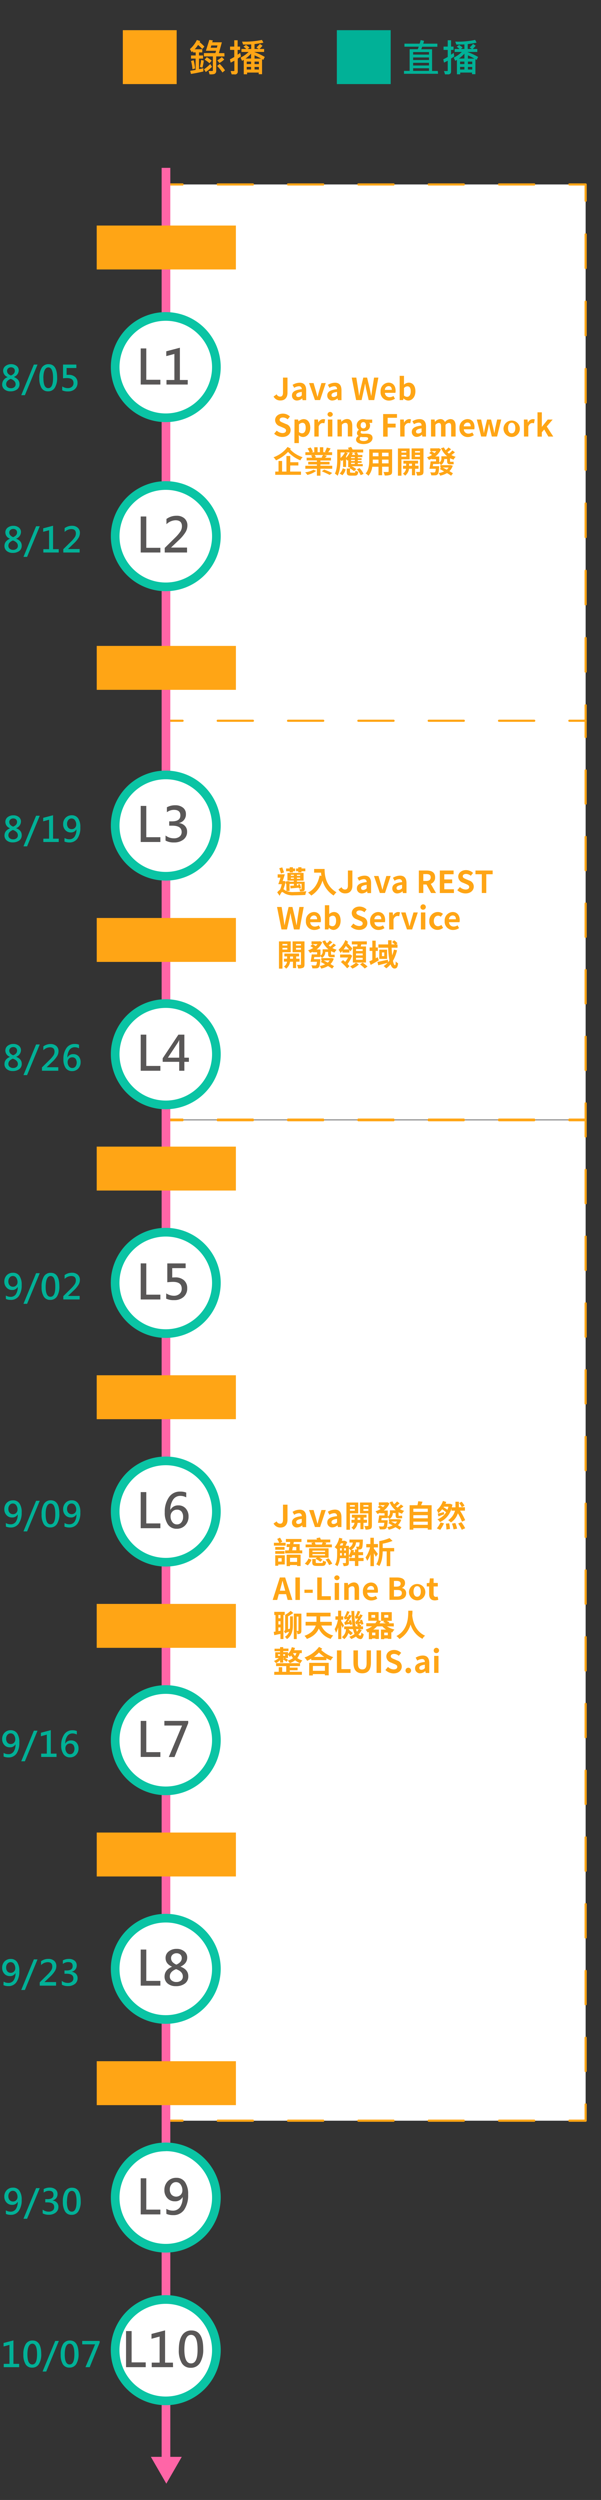 <svg id="圖層_4" data-name="圖層 4" xmlns="http://www.w3.org/2000/svg" viewBox="0 0 277.3 1152"><rect x="0" y="0" width="277.3" height="1152" fill="#333333" stroke="none"/><defs><style>.cls-1{fill:#ffa515;}.cls-2{fill:#01b197;}.cls-3{fill:#fff;}.cls-4{fill:#ff65a7;}.cls-5{fill:#0ac4a4;}.cls-6{fill:#595757;}</style></defs><title>rwd-flow</title><rect class="cls-1" x="56.67" y="13.91" width="24.84" height="24.84"/><rect class="cls-2" x="155.42" y="13.91" width="24.84" height="24.84"/><path class="cls-1" d="M94.3,21.49l-1,1.08a16.22,16.22,0,0,0-1.91-1.87,14.31,14.31,0,0,1-1.56,2h3.5v1.45H91.82v1.41h1.87V27H91.82v4.88c.67-.12,1.34-.27,2-.45l0,1.51q-3.06.73-5.72,1.13l-.33-1.44c.83-.12,1.66-.26,2.49-.43V27H88.14V25.56h2.15V24.15H89.06v-.62l-.61.53-.81-1.46a13.06,13.06,0,0,0,3.19-4.17l1.51.46a1.89,1.89,0,0,1-.24.53A15.41,15.41,0,0,1,94.3,21.49ZM90,31.55l-1.18.38a20.78,20.78,0,0,0-.67-3.82l1.19-.36A21,21,0,0,1,90,31.55Zm4-3.64a15.49,15.49,0,0,1-.62,3.26l-1.15-.34a18.79,18.79,0,0,0,.57-3.2ZM103.57,26H99.76v6.66a1.43,1.43,0,0,1-1,1.48,6,6,0,0,1-1.48.13,4.91,4.91,0,0,1-.59,0l-.43-1.55c.09,0,.63,0,1.63,0q.33,0,.33-.36V26H94.1V24.47h5.28l.31-1.08H95l1.59-5,1.6.22-.28.88h4.45l-1.37,5h2.54Zm-5.76,4.77a17.81,17.81,0,0,1-2.88,2.41l-.79-1.26A19.51,19.51,0,0,0,97,29.5Zm-.15-2.82-1,1.2a13.66,13.66,0,0,0-2.25-1.66l1-1.15A16.21,16.21,0,0,1,97.66,27.94Zm2.67-7H97.51L97.2,22h2.86Zm3.49,11.46-1.18,1a19.48,19.48,0,0,0-2.45-3l1.18-.95A20.1,20.1,0,0,1,103.82,32.39Zm-.37-5a9.73,9.73,0,0,1-2.2,1.6l-1-1.21a11,11,0,0,0,2.09-1.49Z"/><path class="cls-1" d="M111.16,26c-.49.34-1,.67-1.47,1v5.83a1.26,1.26,0,0,1-1.56,1.44c-.3,0-.71,0-1.23,0l-.48-1.53,1.49,0c.15,0,.23-.09.23-.26v-4.5c-.15.09-.72.38-1.71.88l-.34-1.52c.65-.32,1.33-.68,2-1.09V23h-1.93V21.47h1.93V18.55h1.55v2.92h1.13V23h-1.13V25.2a8.38,8.38,0,0,0,1.19-.85Zm11,.24-.7,1.37a3.48,3.48,0,0,0-.55-.33v6.91h-1.54v-.75H114v.79h-1.53V27.58c-.31.19-.57.34-.79.45L111,26.55a14.81,14.81,0,0,0,3.73-2.61h-3.32V22.57h2.23a7.66,7.66,0,0,0-1.3-1.05l1.16-.81a11.69,11.69,0,0,1,1.59,1.21l-.81.65h1.63v-2.1c-1.5.06-2.76.08-3.76.05l-.45-1.34a38.5,38.5,0,0,0,9.16-.79l.67,1.26c-.82.2-2.18.42-4.09.67v2.25h1.89l-1-.72a17.78,17.78,0,0,0,1.57-1.59l1.22.81a12.89,12.89,0,0,1-1.41,1.5h2.15v1.37h-4.47V24A29.51,29.51,0,0,1,122.2,26.26Zm-6.32.72V24.73A16.64,16.64,0,0,1,113.29,27Zm0,2.56V28.39h-2v1.15Zm0,2.51v-1.2h-2v1.2ZM120.45,27a27.33,27.33,0,0,0-3-1.49V27Zm-1,2.56V28.39h-2v1.15Zm0,2.49V30.85h-2V32Z"/><path class="cls-2" d="M202.11,34H186.4V32.67H189v-10h3.74a8,8,0,0,0,.46-1.16h-6.59V20.12h7a14.74,14.74,0,0,0,.49-1.66l1.54.35a8.45,8.45,0,0,1-.37,1.31h6.52v1.42h-7a11.87,11.87,0,0,1-.43,1.16h5v10h2.63Zm-4.17-8.84V24h-7.32v1.14Zm0,2.49V26.48h-7.32v1.19Zm0,2.52V28.94h-7.32v1.25Zm0,2.48V31.46h-7.32v1.21Z"/><path class="cls-2" d="M209.6,26c-.49.34-1,.67-1.48,1v5.83a1.6,1.6,0,0,1-.31,1.08,1.62,1.62,0,0,1-1.24.36c-.31,0-.72,0-1.23,0l-.49-1.53,1.5,0c.15,0,.23-.09.23-.26v-4.5l-1.71.88-.34-1.52c.65-.32,1.33-.68,2.05-1.09V23h-1.93V21.47h1.93V18.55h1.54v2.92h1.14V23h-1.14V25.2a8.52,8.52,0,0,0,1.2-.85Zm11,.24-.71,1.37a3.92,3.92,0,0,0-.54-.33v6.91h-1.55v-.75h-5.45v.79h-1.53V27.58a7.85,7.85,0,0,1-.79.45l-.66-1.48a14.56,14.56,0,0,0,3.72-2.61h-3.31V22.57h2.23a8.09,8.09,0,0,0-1.3-1.05l1.16-.81a11.18,11.18,0,0,1,1.58,1.21l-.81.65h1.64v-2.1c-1.51.06-2.76.08-3.76.05l-.45-1.34a38.54,38.54,0,0,0,9.16-.79l.66,1.26c-.82.2-2.18.42-4.08.67v2.25h1.89l-1-.72a17.25,17.25,0,0,0,1.56-1.59l1.22.81a12.61,12.61,0,0,1-1.4,1.5h2.14v1.37h-4.46V24A29.51,29.51,0,0,1,220.64,26.26Zm-6.32.72V24.73A16.64,16.64,0,0,1,211.73,27Zm0,2.56V28.39h-2v1.15Zm0,2.51v-1.2h-2v1.2ZM218.89,27a27.33,27.33,0,0,0-3-1.49V27Zm-1,2.56V28.39h-2v1.15Zm0,2.49V30.85H215.9V32Z"/><rect class="cls-3" x="49.71" y="112.03" width="247.53" height="193.48" transform="translate(382.24 35.29) rotate(90)"/><path class="cls-1" d="M84.24,333h-7.5a.5.5,0,0,1-.5-.5V325a.5.5,0,0,1,.5-.5.5.5,0,0,1,.5.5v7h7a.5.5,0,1,1,0,1Z"/><path class="cls-1" d="M76.74,310a.5.5,0,0,1-.5-.5V294a.5.5,0,0,1,.5-.5.5.5,0,0,1,.5.5v15.5A.51.51,0,0,1,76.74,310Zm0-31a.5.5,0,0,1-.5-.5V263a.5.5,0,0,1,.5-.5.51.51,0,0,1,.5.5v15.5A.5.5,0,0,1,76.74,279Zm0-31a.5.5,0,0,1-.5-.5V232a.5.5,0,0,1,.5-.5.5.5,0,0,1,.5.5v15.5A.5.5,0,0,1,76.74,248Zm0-31a.5.5,0,0,1-.5-.5V201a.5.5,0,0,1,.5-.5.5.5,0,0,1,.5.5v15.5A.51.51,0,0,1,76.74,217Zm0-31a.5.5,0,0,1-.5-.5V170a.5.5,0,0,1,.5-.5.51.51,0,0,1,.5.5v15.5A.5.5,0,0,1,76.74,186Zm0-31a.5.5,0,0,1-.5-.5V139a.5.5,0,0,1,.5-.5.5.5,0,0,1,.5.5v15.5A.5.5,0,0,1,76.74,155Zm0-31a.5.5,0,0,1-.5-.5V108a.5.5,0,0,1,.5-.5.51.51,0,0,1,.5.5v15.51A.51.51,0,0,1,76.74,124Z"/><path class="cls-1" d="M76.74,93a.5.5,0,0,1-.5-.5V85a.5.5,0,0,1,.5-.5h7.5a.51.51,0,0,1,.5.5.5.5,0,0,1-.5.5h-7v7A.5.5,0,0,1,76.74,93Z"/><path class="cls-1" d="M246.49,85.5H230.26a.5.5,0,0,1-.5-.5.5.5,0,0,1,.5-.5h16.23a.51.51,0,0,1,.5.5A.5.5,0,0,1,246.49,85.5ZM214,85.5H197.81a.5.5,0,0,1-.5-.5.5.5,0,0,1,.5-.5H214a.51.51,0,0,1,.5.5A.5.5,0,0,1,214,85.5Zm-32.45,0H165.36a.5.5,0,0,1-.5-.5.5.5,0,0,1,.5-.5h16.23a.51.51,0,0,1,.5.5A.5.5,0,0,1,181.59,85.5Zm-32.45,0H132.91a.5.5,0,0,1-.5-.5.5.5,0,0,1,.5-.5h16.23a.51.51,0,0,1,.5.5A.5.5,0,0,1,149.14,85.5Zm-32.45,0H100.46a.5.5,0,0,1-.5-.5.5.5,0,0,1,.5-.5h16.23a.51.51,0,0,1,.5.5A.5.5,0,0,1,116.69,85.5Z"/><path class="cls-1" d="M270.21,93a.5.5,0,0,1-.5-.5v-7h-7a.5.5,0,0,1-.5-.5.51.51,0,0,1,.5-.5h7.5a.5.5,0,0,1,.5.5v7.5A.5.5,0,0,1,270.21,93Z"/><path class="cls-1" d="M270.21,310a.51.51,0,0,1-.5-.5V294a.5.5,0,0,1,.5-.5.5.5,0,0,1,.5.5v15.5A.5.5,0,0,1,270.21,310Zm0-31a.5.5,0,0,1-.5-.5V263a.51.51,0,0,1,.5-.5.5.5,0,0,1,.5.5v15.5A.5.5,0,0,1,270.21,279Zm0-31a.5.5,0,0,1-.5-.5V232a.5.5,0,0,1,.5-.5.5.5,0,0,1,.5.5v15.5A.5.5,0,0,1,270.21,248Zm0-31a.51.51,0,0,1-.5-.5V201a.51.51,0,0,1,.5-.5.5.5,0,0,1,.5.5v15.51A.5.5,0,0,1,270.21,217Zm0-31a.5.5,0,0,1-.5-.5V170a.51.51,0,0,1,.5-.5.5.5,0,0,1,.5.5v15.5A.5.5,0,0,1,270.21,186Zm0-31a.5.5,0,0,1-.5-.5V139a.5.5,0,0,1,.5-.5.5.5,0,0,1,.5.5v15.5A.5.5,0,0,1,270.21,155Zm0-31a.51.51,0,0,1-.5-.5V108a.51.51,0,0,1,.5-.5.5.5,0,0,1,.5.5v15.51A.5.5,0,0,1,270.21,124Z"/><path class="cls-1" d="M270.21,333h-7.5a.5.5,0,0,1,0-1h7v-7a.5.5,0,0,1,.5-.5.5.5,0,0,1,.5.5v7.5A.5.5,0,0,1,270.21,333Z"/><path class="cls-1" d="M246.49,333H230.26a.5.5,0,0,1,0-1h16.23a.5.5,0,0,1,0,1ZM214,333H197.81a.5.5,0,1,1,0-1H214a.5.5,0,0,1,0,1Zm-32.45,0H165.36a.5.5,0,0,1,0-1h16.23a.5.5,0,1,1,0,1Zm-32.45,0H132.91a.5.5,0,1,1,0-1h16.23a.5.5,0,0,1,0,1Zm-32.45,0H100.46a.5.5,0,1,1,0-1h16.23a.5.5,0,0,1,0,1Z"/><rect class="cls-3" x="81.57" y="327.29" width="183.8" height="193.48" transform="translate(597.5 250.55) rotate(90)"/><path class="cls-1" d="M84.24,516.43h-7.5a.5.5,0,0,1-.5-.5v-7.5a.5.5,0,0,1,.5-.5.5.5,0,0,1,.5.5v7h7a.5.5,0,0,1,.5.5A.51.51,0,0,1,84.24,516.43Z"/><path class="cls-1" d="M76.74,493.58a.5.5,0,0,1-.5-.5V477.74a.5.5,0,0,1,.5-.5.5.5,0,0,1,.5.5v15.34A.5.5,0,0,1,76.74,493.58Zm0-30.69a.5.5,0,0,1-.5-.5V447a.5.5,0,0,1,.5-.5.51.51,0,0,1,.5.5v15.35A.5.5,0,0,1,76.74,462.89Zm0-30.69a.5.5,0,0,1-.5-.5V416.35a.5.5,0,0,1,.5-.5.51.51,0,0,1,.5.5V431.7A.5.5,0,0,1,76.74,432.2Zm0-30.69a.5.5,0,0,1-.5-.5V385.66a.5.5,0,0,1,.5-.5.51.51,0,0,1,.5.5V401A.5.5,0,0,1,76.74,401.51Zm0-30.69a.5.5,0,0,1-.5-.5V355a.5.5,0,0,1,.5-.5.51.51,0,0,1,.5.5v15.35A.51.51,0,0,1,76.74,370.82Z"/><path class="cls-1" d="M76.74,340.13a.5.5,0,0,1-.5-.5v-7.5a.5.5,0,0,1,.5-.5h7.5a.5.5,0,0,1,.5.5.51.51,0,0,1-.5.5h-7v7A.51.51,0,0,1,76.74,340.13Z"/><path class="cls-1" d="M246.49,332.63H230.26a.5.5,0,0,1-.5-.5.5.5,0,0,1,.5-.5h16.23a.5.5,0,0,1,.5.5A.51.51,0,0,1,246.49,332.63Zm-32.45,0H197.81a.5.5,0,0,1-.5-.5.5.5,0,0,1,.5-.5H214a.5.5,0,0,1,.5.5A.51.51,0,0,1,214,332.63Zm-32.45,0H165.36a.5.5,0,0,1-.5-.5.5.5,0,0,1,.5-.5h16.23a.5.5,0,0,1,.5.5A.51.51,0,0,1,181.59,332.63Zm-32.45,0H132.91a.5.5,0,0,1-.5-.5.5.5,0,0,1,.5-.5h16.23a.5.5,0,0,1,.5.5A.51.51,0,0,1,149.14,332.63Zm-32.45,0H100.46a.5.5,0,0,1-.5-.5.5.5,0,0,1,.5-.5h16.23a.5.5,0,0,1,.5.5A.51.51,0,0,1,116.69,332.63Z"/><path class="cls-1" d="M270.21,340.13a.51.51,0,0,1-.5-.5v-7h-7a.51.51,0,0,1-.5-.5.5.5,0,0,1,.5-.5h7.5a.5.5,0,0,1,.5.5v7.5A.5.5,0,0,1,270.21,340.13Z"/><path class="cls-1" d="M270.21,493.58a.5.5,0,0,1-.5-.5V477.74a.5.5,0,0,1,.5-.5.5.5,0,0,1,.5.5v15.34A.5.5,0,0,1,270.21,493.58Zm0-30.69a.5.5,0,0,1-.5-.5V447a.51.51,0,0,1,.5-.5.5.5,0,0,1,.5.5v15.35A.5.5,0,0,1,270.21,462.89Zm0-30.69a.5.5,0,0,1-.5-.5V416.35a.51.51,0,0,1,.5-.5.5.5,0,0,1,.5.5V431.7A.5.5,0,0,1,270.21,432.2Zm0-30.69a.5.5,0,0,1-.5-.5V385.66a.51.51,0,0,1,.5-.5.5.5,0,0,1,.5.5V401A.5.5,0,0,1,270.21,401.51Zm0-30.69a.51.51,0,0,1-.5-.5V355a.51.51,0,0,1,.5-.5.5.5,0,0,1,.5.5v15.35A.5.5,0,0,1,270.21,370.82Z"/><path class="cls-1" d="M270.21,516.43h-7.5a.51.51,0,0,1-.5-.5.5.5,0,0,1,.5-.5h7v-7a.5.5,0,0,1,.5-.5.5.5,0,0,1,.5.5v7.5A.5.5,0,0,1,270.21,516.43Z"/><path class="cls-1" d="M246.49,516.43H230.26a.5.5,0,0,1-.5-.5.5.5,0,0,1,.5-.5h16.23a.5.5,0,0,1,.5.5A.51.51,0,0,1,246.49,516.43Zm-32.45,0H197.81a.5.5,0,0,1-.5-.5.5.5,0,0,1,.5-.5H214a.5.5,0,0,1,.5.5A.51.51,0,0,1,214,516.43Zm-32.45,0H165.36a.5.5,0,0,1-.5-.5.5.5,0,0,1,.5-.5h16.23a.5.5,0,0,1,.5.5A.51.51,0,0,1,181.59,516.43Zm-32.45,0H132.91a.5.5,0,0,1-.5-.5.5.5,0,0,1,.5-.5h16.23a.5.5,0,0,1,.5.5A.51.51,0,0,1,149.14,516.43Zm-32.45,0H100.46a.5.5,0,0,1-.5-.5.5.5,0,0,1,.5-.5h16.23a.5.5,0,0,1,.5.5A.51.51,0,0,1,116.69,516.43Z"/><rect class="cls-3" x="-57.04" y="649.97" width="461.03" height="193.48" transform="translate(920.18 573.24) rotate(90)"/><path class="cls-1" d="M84.24,977.72h-7.5a.5.5,0,0,1-.5-.5v-7.5a.5.5,0,0,1,.5-.5.51.51,0,0,1,.5.5v7h7a.51.51,0,0,1,.5.5A.5.5,0,0,1,84.24,977.72Z"/><path class="cls-1" d="M76.74,954.84a.5.5,0,0,1-.5-.5V939a.5.5,0,0,1,.5-.5.51.51,0,0,1,.5.5v15.38A.5.5,0,0,1,76.74,954.84Zm0-30.76a.5.5,0,0,1-.5-.5V908.2a.5.5,0,0,1,.5-.5.51.51,0,0,1,.5.5v15.38A.5.5,0,0,1,76.74,924.08Zm0-30.76a.5.5,0,0,1-.5-.5V877.44a.5.5,0,0,1,.5-.5.51.51,0,0,1,.5.5v15.38A.5.5,0,0,1,76.74,893.32Zm0-30.76a.5.5,0,0,1-.5-.5V846.68a.5.5,0,0,1,.5-.5.51.51,0,0,1,.5.5v15.38A.5.5,0,0,1,76.74,862.56Zm0-30.76a.5.5,0,0,1-.5-.5V815.92a.5.5,0,0,1,.5-.5.51.51,0,0,1,.5.5V831.3A.5.5,0,0,1,76.74,831.8Zm0-30.76a.5.5,0,0,1-.5-.5V785.16a.5.5,0,0,1,.5-.5.51.51,0,0,1,.5.5v15.38A.5.5,0,0,1,76.74,801Zm0-30.76a.5.5,0,0,1-.5-.5V754.4a.5.5,0,0,1,.5-.5.51.51,0,0,1,.5.5v15.38A.5.5,0,0,1,76.74,770.28Zm0-30.76a.5.5,0,0,1-.5-.5V723.64a.5.5,0,0,1,.5-.5.5.5,0,0,1,.5.5V739A.5.5,0,0,1,76.74,739.52Zm0-30.76a.5.5,0,0,1-.5-.5V692.88a.5.5,0,0,1,.5-.5.5.5,0,0,1,.5.5v15.38A.5.5,0,0,1,76.74,708.76Zm0-30.76a.5.5,0,0,1-.5-.5V662.12a.5.5,0,0,1,.5-.5.5.5,0,0,1,.5.5V677.5A.5.5,0,0,1,76.74,678Zm0-30.76a.5.5,0,0,1-.5-.5V631.36a.5.5,0,0,1,.5-.5.5.5,0,0,1,.5.5v15.38A.5.5,0,0,1,76.74,647.24Zm0-30.76a.5.5,0,0,1-.5-.5V600.6a.5.5,0,0,1,.5-.5.5.5,0,0,1,.5.5V616A.51.51,0,0,1,76.74,616.48Zm0-30.76a.5.5,0,0,1-.5-.5V569.84a.5.5,0,0,1,.5-.5.5.5,0,0,1,.5.5v15.38A.51.51,0,0,1,76.74,585.72Zm0-30.76a.5.5,0,0,1-.5-.5V539.08a.5.5,0,0,1,.5-.5.5.5,0,0,1,.5.5v15.38A.51.51,0,0,1,76.74,555Z"/><path class="cls-1" d="M76.74,524.2a.5.5,0,0,1-.5-.5v-7.5a.5.5,0,0,1,.5-.5h7.5a.5.5,0,0,1,.5.5.51.51,0,0,1-.5.5h-7v7A.51.51,0,0,1,76.74,524.2Z"/><path class="cls-1" d="M246.49,516.7H230.26a.5.5,0,0,1-.5-.5.5.5,0,0,1,.5-.5h16.23a.5.5,0,0,1,.5.5A.51.51,0,0,1,246.49,516.7Zm-32.45,0H197.81a.5.5,0,0,1-.5-.5.5.5,0,0,1,.5-.5H214a.5.5,0,0,1,.5.5A.51.51,0,0,1,214,516.7Zm-32.45,0H165.36a.5.5,0,0,1-.5-.5.5.5,0,0,1,.5-.5h16.23a.5.5,0,0,1,.5.5A.51.51,0,0,1,181.59,516.7Zm-32.45,0H132.91a.5.5,0,0,1-.5-.5.5.5,0,0,1,.5-.5h16.23a.5.5,0,0,1,.5.5A.51.51,0,0,1,149.14,516.7Zm-32.45,0H100.46a.5.5,0,0,1-.5-.5.5.5,0,0,1,.5-.5h16.23a.5.5,0,0,1,.5.5A.51.51,0,0,1,116.69,516.7Z"/><path class="cls-1" d="M270.21,524.2a.51.51,0,0,1-.5-.5v-7h-7a.51.51,0,0,1-.5-.5.5.5,0,0,1,.5-.5h7.5a.5.5,0,0,1,.5.5v7.5A.5.5,0,0,1,270.21,524.2Z"/><path class="cls-1" d="M270.21,954.84a.5.5,0,0,1-.5-.5V939a.51.51,0,0,1,.5-.5.5.5,0,0,1,.5.5v15.38A.5.5,0,0,1,270.21,954.84Zm0-30.76a.5.5,0,0,1-.5-.5V908.2a.51.51,0,0,1,.5-.5.5.5,0,0,1,.5.5v15.38A.5.5,0,0,1,270.21,924.08Zm0-30.76a.5.5,0,0,1-.5-.5V877.44a.51.51,0,0,1,.5-.5.5.5,0,0,1,.5.5v15.38A.5.5,0,0,1,270.21,893.32Zm0-30.76a.5.5,0,0,1-.5-.5V846.68a.51.51,0,0,1,.5-.5.5.5,0,0,1,.5.5v15.38A.5.5,0,0,1,270.21,862.56Zm0-30.76a.5.5,0,0,1-.5-.5V815.92a.5.5,0,0,1,.5-.5.5.5,0,0,1,.5.5V831.3A.5.5,0,0,1,270.21,831.8Zm0-30.76a.5.5,0,0,1-.5-.5V785.16a.5.5,0,0,1,.5-.5.5.5,0,0,1,.5.5v15.38A.5.5,0,0,1,270.21,801Zm0-30.76a.5.5,0,0,1-.5-.5V754.4a.5.5,0,0,1,.5-.5.5.5,0,0,1,.5.5v15.38A.5.5,0,0,1,270.21,770.28Zm0-30.76a.5.5,0,0,1-.5-.5V723.64a.5.5,0,0,1,.5-.5.5.5,0,0,1,.5.5V739A.5.5,0,0,1,270.21,739.52Zm0-30.76a.5.5,0,0,1-.5-.5V692.88a.5.5,0,0,1,.5-.5.5.5,0,0,1,.5.5v15.38A.5.5,0,0,1,270.21,708.76Zm0-30.76a.5.5,0,0,1-.5-.5V662.12a.5.5,0,0,1,.5-.5.5.5,0,0,1,.5.5V677.5A.5.5,0,0,1,270.21,678Zm0-30.76a.51.51,0,0,1-.5-.5V631.36a.5.5,0,0,1,.5-.5.5.5,0,0,1,.5.5v15.38A.5.5,0,0,1,270.21,647.24Zm0-30.76a.51.51,0,0,1-.5-.5V600.6a.5.5,0,0,1,.5-.5.5.5,0,0,1,.5.5V616A.5.5,0,0,1,270.21,616.48Zm0-30.76a.51.51,0,0,1-.5-.5V569.84a.5.5,0,0,1,.5-.5.5.5,0,0,1,.5.5v15.38A.5.5,0,0,1,270.21,585.72Zm0-30.76a.51.51,0,0,1-.5-.5V539.08a.5.5,0,0,1,.5-.5.5.5,0,0,1,.5.5v15.38A.5.5,0,0,1,270.21,555Z"/><path class="cls-1" d="M270.21,977.72h-7.5a.5.5,0,0,1-.5-.5.51.51,0,0,1,.5-.5h7v-7a.51.51,0,0,1,.5-.5.5.5,0,0,1,.5.5v7.5A.5.5,0,0,1,270.21,977.72Z"/><path class="cls-1" d="M246.49,977.72H230.26a.5.5,0,0,1-.5-.5.5.5,0,0,1,.5-.5h16.23a.51.51,0,0,1,.5.5A.5.5,0,0,1,246.49,977.72Zm-32.45,0H197.81a.5.5,0,0,1-.5-.5.5.5,0,0,1,.5-.5H214a.51.51,0,0,1,.5.5A.5.5,0,0,1,214,977.72Zm-32.45,0H165.36a.5.5,0,0,1-.5-.5.5.5,0,0,1,.5-.5h16.23a.51.51,0,0,1,.5.5A.5.5,0,0,1,181.59,977.72Zm-32.45,0H132.91a.5.5,0,0,1-.5-.5.5.5,0,0,1,.5-.5h16.23a.51.51,0,0,1,.5.5A.5.5,0,0,1,149.14,977.72Zm-32.45,0H100.46a.5.5,0,0,1-.5-.5.5.5,0,0,1,.5-.5h16.23a.51.51,0,0,1,.5.5A.5.5,0,0,1,116.69,977.72Z"/><rect class="cls-4" x="74.58" y="77.35" width="4" height="1058.53"/><polygon class="cls-4" points="76.74 1144.48 83.86 1132.13 69.61 1132.13 76.74 1144.48"/><circle class="cls-3" cx="76.49" cy="169.17" r="23.35"/><path class="cls-5" d="M76.49,194.52a25.35,25.35,0,1,1,25.35-25.35A25.38,25.38,0,0,1,76.49,194.52Zm0-46.7a21.35,21.35,0,1,0,21.35,21.35A21.38,21.38,0,0,0,76.49,147.82Z"/><circle class="cls-3" cx="76.49" cy="247.08" r="23.35"/><path class="cls-5" d="M76.49,272.43a25.35,25.35,0,1,1,25.35-25.35A25.38,25.38,0,0,1,76.49,272.43Zm0-46.7a21.35,21.35,0,1,0,21.35,21.35A21.38,21.38,0,0,0,76.49,225.73Z"/><circle class="cls-3" cx="76.49" cy="380.44" r="23.35"/><path class="cls-5" d="M76.49,405.79a25.35,25.35,0,1,1,25.35-25.35A25.38,25.38,0,0,1,76.49,405.79Zm0-46.7a21.35,21.35,0,1,0,21.35,21.35A21.38,21.38,0,0,0,76.49,359.09Z"/><circle class="cls-3" cx="76.49" cy="485.8" r="23.35"/><path class="cls-5" d="M76.49,511.15a25.35,25.35,0,1,1,25.35-25.35A25.38,25.38,0,0,1,76.49,511.15Zm0-46.7A21.35,21.35,0,1,0,97.84,485.8,21.38,21.38,0,0,0,76.49,464.45Z"/><circle class="cls-3" cx="76.49" cy="591.16" r="23.35"/><path class="cls-5" d="M76.49,616.52a25.36,25.36,0,1,1,25.35-25.35A25.38,25.38,0,0,1,76.49,616.52Zm0-46.71a21.36,21.36,0,1,0,21.35,21.36A21.38,21.38,0,0,0,76.49,569.81Z"/><circle class="cls-3" cx="76.49" cy="696.53" r="23.35"/><path class="cls-5" d="M76.49,721.88a25.35,25.35,0,1,1,25.35-25.35A25.38,25.38,0,0,1,76.49,721.88Zm0-46.7a21.35,21.35,0,1,0,21.35,21.35A21.37,21.37,0,0,0,76.49,675.18Z"/><circle class="cls-3" cx="76.49" cy="801.89" r="23.35"/><path class="cls-5" d="M76.49,827.24a25.35,25.35,0,1,1,25.35-25.35A25.38,25.38,0,0,1,76.49,827.24Zm0-46.7a21.35,21.35,0,1,0,21.35,21.35A21.38,21.38,0,0,0,76.49,780.54Z"/><circle class="cls-3" cx="76.49" cy="907.25" r="23.35"/><path class="cls-5" d="M76.49,932.6a25.35,25.35,0,1,1,25.35-25.35A25.38,25.38,0,0,1,76.49,932.6Zm0-46.7a21.35,21.35,0,1,0,21.35,21.35A21.38,21.38,0,0,0,76.49,885.9Z"/><circle class="cls-3" cx="76.49" cy="1012.61" r="23.35"/><path class="cls-5" d="M76.49,1038a25.35,25.35,0,1,1,25.35-25.35A25.38,25.38,0,0,1,76.49,1038Zm0-46.7a21.35,21.35,0,1,0,21.35,21.35A21.38,21.38,0,0,0,76.49,991.26Z"/><circle class="cls-3" cx="76.49" cy="1082.98" r="23.35"/><path class="cls-5" d="M76.49,1108.33A25.36,25.36,0,1,1,101.84,1083,25.38,25.38,0,0,1,76.49,1108.33Zm0-46.71A21.36,21.36,0,1,0,97.84,1083,21.38,21.38,0,0,0,76.49,1061.62Z"/><path class="cls-6" d="M74,177.2H64.92V160.56H67.5V175H74Z"/><path class="cls-6" d="M86.61,177.2h-9.8v-2.1h3.65v-12l-3.74,1v-2.22L83,160.23V175.1h3.63Z"/><path class="cls-6" d="M74,254.6H64.92V238H67.5v14.43H74Z"/><path class="cls-6" d="M86.31,254.6H76v-2.1l4.82-4.75A18.14,18.14,0,0,0,83.17,245a4.44,4.44,0,0,0,.77-2.5c0-1.84-1-2.76-2.92-2.76a6.24,6.24,0,0,0-4.22,1.83v-2.42a7.72,7.72,0,0,1,4.67-1.49,5.25,5.25,0,0,1,3.64,1.22,4.26,4.26,0,0,1,1.36,3.34,6,6,0,0,1-.86,3,17.24,17.24,0,0,1-3,3.58l-3.7,3.52v0h7.39Z"/><path class="cls-6" d="M74,388H64.92V371.37H67.5v14.42H74Z"/><path class="cls-6" d="M76.39,385a6.16,6.16,0,0,0,3.86,1.3,4,4,0,0,0,2.56-.77,2.58,2.58,0,0,0,1-2.11q0-2.94-4.28-2.94H78.07v-2H79.4q3.82,0,3.82-2.74,0-2.55-2.91-2.55A5.41,5.41,0,0,0,77,374.28V372a7.78,7.78,0,0,1,3.89-.93,5.48,5.48,0,0,1,3.52,1.09,3.55,3.55,0,0,1,1.37,2.93,4,4,0,0,1-3.33,4.18v0a4.35,4.35,0,0,1,2.82,1.26,3.69,3.69,0,0,1,1.06,2.68,4.42,4.42,0,0,1-1.68,3.66,6.76,6.76,0,0,1-4.37,1.34,7.63,7.63,0,0,1-3.91-.87Z"/><path class="cls-6" d="M74,493.41H64.92V476.77H67.5v14.42H74Z"/><path class="cls-6" d="M87.16,489.3H85.07v4.11H82.68V489.3H75.06v-1.63l7.25-10.9h2.76v10.61h2.09Zm-4.48-1.92v-6.51c0-.49,0-1.05,0-1.68h0a8.6,8.6,0,0,1-.64,1.29l-4.57,6.9Z"/><path class="cls-6" d="M74,598.81H64.92V582.17H67.5v14.42H74Z"/><path class="cls-6" d="M76.7,596a6.54,6.54,0,0,0,3.52,1.09,3.83,3.83,0,0,0,2.62-.89,3,3,0,0,0,1-2.38q0-3.12-4-3.12c-.63,0-1.51.06-2.65.17v-8.68h8.46v2.17H79.47v4.33q.93-.06,1.41-.06a5.87,5.87,0,0,1,4,1.32,4.65,4.65,0,0,1,1.5,3.68,5.08,5.08,0,0,1-1.66,4,6.34,6.34,0,0,1-4.41,1.48,7.84,7.84,0,0,1-3.65-.69Z"/><path class="cls-6" d="M74,704.21H64.92V687.57H67.5V702H74Z"/><path class="cls-6" d="M85.93,690a5.59,5.59,0,0,0-2.73-.69,3.88,3.88,0,0,0-3.38,1.82,8.07,8.07,0,0,0-1.23,4.7h0a3.91,3.91,0,0,1,3.69-2.14,4.34,4.34,0,0,1,3.42,1.43A5.33,5.33,0,0,1,87,698.85a5.65,5.65,0,0,1-1.52,4,5.14,5.14,0,0,1-3.9,1.61,4.75,4.75,0,0,1-4.13-2,9.55,9.55,0,0,1-1.44-5.6A11.71,11.71,0,0,1,77.9,690a6,6,0,0,1,5.2-2.67,7.06,7.06,0,0,1,2.83.47Zm-7.23,8.74a4.28,4.28,0,0,0,.82,2.64,2.54,2.54,0,0,0,2.13,1.08,2.49,2.49,0,0,0,2.06-1,3.75,3.75,0,0,0,.77-2.42,3.8,3.8,0,0,0-.73-2.5,2.6,2.6,0,0,0-2.12-.87,2.75,2.75,0,0,0-2.09.88A3,3,0,0,0,78.7,698.75Z"/><path class="cls-6" d="M74,809.61H64.92V793H67.5V807.4H74Z"/><path class="cls-6" d="M86.86,794l-6.35,15.65H77.88L84,795.14H75.84V793h11Z"/><path class="cls-6" d="M74,915H64.92V898.37H67.5V912.8H74Z"/><path class="cls-6" d="M79.39,906.27c-2-.89-3-2.2-3-4a3.7,3.7,0,0,1,1.47-3.06,5.71,5.71,0,0,1,3.64-1.16A5.32,5.32,0,0,1,85,899.18a3.48,3.48,0,0,1,1.38,2.89q0,2.74-3.11,4.18v0c2.4.86,3.61,2.33,3.61,4.4a4,4,0,0,1-1.58,3.39,6.83,6.83,0,0,1-4.23,1.2,5.61,5.61,0,0,1-3.69-1.2,4,4,0,0,1-1.46-3.21q0-3.12,3.51-4.57Zm1.85,1.12q-2.89,1.15-2.89,3.37a2.3,2.3,0,0,0,.86,1.86,3.33,3.33,0,0,0,2.19.7,3.26,3.26,0,0,0,2.13-.68,2.27,2.27,0,0,0,.83-1.85Q84.36,908.5,81.24,907.39Zm2.62-5.07a2.15,2.15,0,0,0-.66-1.65,2.53,2.53,0,0,0-1.77-.6,2.6,2.6,0,0,0-1.78.64,2.06,2.06,0,0,0-.72,1.6c0,1.31.82,2.29,2.45,3C83,904.58,83.86,903.6,83.86,902.32Z"/><path class="cls-6" d="M74,1020.41H64.92v-16.64H67.5v14.43H74Z"/><path class="cls-6" d="M76.74,1017.85a5.78,5.78,0,0,0,3,.82,3.86,3.86,0,0,0,3.35-1.65,8,8,0,0,0,1.17-4.64l0,0a3.78,3.78,0,0,1-3.59,2,4.5,4.5,0,0,1-3.47-1.47,5.25,5.25,0,0,1-1.35-3.69,5.65,5.65,0,0,1,1.54-4.08,5.29,5.29,0,0,1,4-1.59,4.65,4.65,0,0,1,4,2,9.66,9.66,0,0,1,1.42,5.67,12,12,0,0,1-1.79,7,5.92,5.92,0,0,1-5.14,2.53,7.64,7.64,0,0,1-3.11-.58Zm1.6-9a3.63,3.63,0,0,0,.79,2.47,3,3,0,0,0,4.21.08,2.84,2.84,0,0,0,.81-2,4.61,4.61,0,0,0-.8-2.73,2.51,2.51,0,0,0-2.15-1.13,2.54,2.54,0,0,0-2.06,1A3.61,3.61,0,0,0,78.34,1008.88Z"/><path class="cls-6" d="M67.23,1090.81H58.15v-16.64h2.58v14.43h6.5Z"/><path class="cls-6" d="M79.84,1090.81H70v-2.1h3.64v-12l-3.74,1v-2.22l6.27-1.64v14.87h3.63Z"/><path class="cls-6" d="M82.5,1082.81q0-4.38,1.5-6.65a4.9,4.9,0,0,1,4.34-2.27q5.43,0,5.43,8.52a11.73,11.73,0,0,1-1.48,6.42,4.82,4.82,0,0,1-4.3,2.26,4.57,4.57,0,0,1-4.1-2.13A11.22,11.22,0,0,1,82.5,1082.81Zm2.57-.1q0,6.36,3.08,6.36t3-6.49q0-6.66-3-6.66C86.12,1075.92,85.07,1078.19,85.07,1082.71Z"/><rect class="cls-1" x="66.62" y="81.94" width="20.24" height="64.22" transform="translate(190.78 37.31) rotate(90)"/><rect class="cls-1" x="66.62" y="275.65" width="20.24" height="64.22" transform="translate(384.5 231.02) rotate(90)"/><rect class="cls-1" x="66.62" y="401.01" width="20.24" height="64.22" transform="translate(509.86 356.39) rotate(90)"/><rect class="cls-1" x="66.62" y="506.38" width="20.24" height="64.22" transform="translate(615.22 461.75) rotate(90)"/><rect class="cls-1" x="66.62" y="611.74" width="20.24" height="64.22" transform="translate(720.58 567.11) rotate(90)"/><rect class="cls-1" x="66.62" y="717.1" width="20.24" height="64.22" transform="translate(825.94 672.47) rotate(90)"/><rect class="cls-1" x="66.62" y="822.46" width="20.24" height="64.22" transform="translate(931.31 777.83) rotate(90)"/><rect class="cls-1" x="66.62" y="927.82" width="20.24" height="64.22" transform="translate(1036.67 883.2) rotate(90)"/><path class="cls-2" d="M3.59,173.77a3.08,3.08,0,0,1-2.14-2.88,2.67,2.67,0,0,1,1.07-2.22,4.14,4.14,0,0,1,2.64-.85,3.9,3.9,0,0,1,2.48.79,2.55,2.55,0,0,1,1,2.1,3.31,3.31,0,0,1-2.27,3v0C8.13,174.42,9,175.49,9,177a2.9,2.9,0,0,1-1.15,2.46,5,5,0,0,1-3.07.87,4.12,4.12,0,0,1-2.69-.87A2.87,2.87,0,0,1,1,177.13a3.51,3.51,0,0,1,2.55-3.33Zm1.35.82c-1.4.56-2.1,1.37-2.1,2.45a1.64,1.64,0,0,0,.62,1.35,2.45,2.45,0,0,0,1.59.51,2.36,2.36,0,0,0,1.56-.5,1.65,1.65,0,0,0,.6-1.34C7.21,176,6.45,175.13,4.94,174.59Zm1.9-3.69a1.57,1.57,0,0,0-.48-1.2,1.84,1.84,0,0,0-1.28-.44,1.88,1.88,0,0,0-1.29.47,1.46,1.46,0,0,0-.53,1.16c0,1,.59,1.67,1.78,2.15C6.24,172.54,6.84,171.83,6.84,170.9Z"/><path class="cls-2" d="M17.31,168l-5.83,14.11H9.8L15.62,168Z"/><path class="cls-2" d="M18.16,174.31a8.87,8.87,0,0,1,1.09-4.84,3.56,3.56,0,0,1,3.16-1.65q3.94,0,3.95,6.2a8.47,8.47,0,0,1-1.08,4.67,3.5,3.5,0,0,1-3.12,1.64,3.33,3.33,0,0,1-3-1.54A8.28,8.28,0,0,1,18.16,174.31Zm1.87-.07q0,4.62,2.24,4.62c1.48,0,2.21-1.57,2.21-4.72s-.72-4.84-2.16-4.84S20,171,20,174.24Z"/><path class="cls-2" d="M28.72,178.07a4.71,4.71,0,0,0,2.56.79,2.79,2.79,0,0,0,1.91-.64,2.16,2.16,0,0,0,.73-1.73c0-1.51-1-2.27-2.91-2.27-.45,0-1.1,0-1.93.12V168h6.15v1.58h-4.5v3.14l1,0a4.27,4.27,0,0,1,2.94,1,3.36,3.36,0,0,1,1.09,2.67,3.69,3.69,0,0,1-1.21,2.9,4.62,4.62,0,0,1-3.21,1.08,5.61,5.61,0,0,1-2.65-.51Z"/><path class="cls-2" d="M4.62,248.24a3.08,3.08,0,0,1-2.15-2.87,2.72,2.72,0,0,1,1.07-2.23,4.18,4.18,0,0,1,2.65-.84,3.86,3.86,0,0,1,2.48.79,2.52,2.52,0,0,1,1,2.1,3.32,3.32,0,0,1-2.27,3.05v0c1.75.62,2.62,1.69,2.62,3.2a3,3,0,0,1-1.14,2.47,5,5,0,0,1-3.07.87,4.11,4.11,0,0,1-2.69-.88,2.85,2.85,0,0,1-1.06-2.33c0-1.51.85-2.62,2.55-3.32Zm1.34.82c-1.4.56-2.1,1.38-2.1,2.45a1.68,1.68,0,0,0,.63,1.36,2.43,2.43,0,0,0,1.59.51,2.36,2.36,0,0,0,1.55-.5,1.65,1.65,0,0,0,.61-1.35C8.24,250.42,7.48,249.6,6,249.06Zm1.91-3.68a1.54,1.54,0,0,0-.48-1.2,1.81,1.81,0,0,0-1.29-.44,1.83,1.83,0,0,0-1.29.47,1.5,1.5,0,0,0-.53,1.16c0,.95.6,1.66,1.79,2.15C7.27,247,7.87,246.3,7.87,245.38Z"/><path class="cls-2" d="M18.34,242.5,12.5,256.61H10.83l5.82-14.11Z"/><path class="cls-2" d="M27.1,254.6H20v-1.53h2.65v-8.74l-2.72.73v-1.6l4.55-1.2v10.81H27.1Z"/><path class="cls-2" d="M36.74,254.6H29.21v-1.53l3.51-3.45a13.34,13.34,0,0,0,1.73-2,3.2,3.2,0,0,0,.56-1.82c0-1.33-.71-2-2.12-2a4.52,4.52,0,0,0-3.07,1.33v-1.76a5.62,5.62,0,0,1,3.39-1.08,3.8,3.8,0,0,1,2.66.89,3.1,3.1,0,0,1,1,2.42,4.39,4.39,0,0,1-.62,2.21,12.55,12.55,0,0,1-2.18,2.6L31.36,253v0h5.38Z"/><path class="cls-2" d="M4.62,381.65a3.1,3.1,0,0,1-2.15-2.88,2.72,2.72,0,0,1,1.07-2.23,4.18,4.18,0,0,1,2.65-.84,3.86,3.86,0,0,1,2.48.79,2.55,2.55,0,0,1,1,2.1,3.32,3.32,0,0,1-2.27,3.05v0c1.75.62,2.62,1.69,2.62,3.2a2.93,2.93,0,0,1-1.14,2.47,5,5,0,0,1-3.07.87,4.05,4.05,0,0,1-2.69-.88A2.85,2.85,0,0,1,2.07,385c0-1.51.85-2.62,2.55-3.32Zm1.34.82c-1.4.55-2.1,1.37-2.1,2.44a1.67,1.67,0,0,0,.63,1.36,2.43,2.43,0,0,0,1.59.51,2.36,2.36,0,0,0,1.55-.5,1.64,1.64,0,0,0,.61-1.35C8.24,383.83,7.48,383,6,382.47Zm1.91-3.69a1.54,1.54,0,0,0-.48-1.2,1.85,1.85,0,0,0-1.29-.44,1.83,1.83,0,0,0-1.29.47,1.5,1.5,0,0,0-.53,1.16c0,1,.6,1.66,1.79,2.15C7.27,380.42,7.87,379.71,7.87,378.78Z"/><path class="cls-2" d="M18.34,375.9,12.5,390H10.83l5.82-14.11Z"/><path class="cls-2" d="M27.1,388H20v-1.53h2.65v-8.74l-2.72.74v-1.61l4.55-1.2v10.81H27.1Z"/><path class="cls-2" d="M29.78,386.15a4.28,4.28,0,0,0,2.19.59,2.81,2.81,0,0,0,2.44-1.2,5.79,5.79,0,0,0,.85-3.38h0a2.75,2.75,0,0,1-2.61,1.43,3.27,3.27,0,0,1-2.52-1.08,3.81,3.81,0,0,1-1-2.67,4.08,4.08,0,0,1,1.12-3,3.85,3.85,0,0,1,2.9-1.16,3.39,3.39,0,0,1,2.92,1.45,7.06,7.06,0,0,1,1,4.13,8.67,8.67,0,0,1-1.3,5.09A4.33,4.33,0,0,1,32,388.21a5.59,5.59,0,0,1-2.26-.42Zm1.16-6.53a2.7,2.7,0,0,0,.57,1.8,2,2,0,0,0,1.59.66,2,2,0,0,0,1.48-.61,2.06,2.06,0,0,0,.59-1.49,3.32,3.32,0,0,0-.59-2,1.81,1.81,0,0,0-1.56-.82,1.84,1.84,0,0,0-1.5.71A2.62,2.62,0,0,0,30.94,379.62Z"/><path class="cls-2" d="M4.62,487a3.08,3.08,0,0,1-2.15-2.87,2.72,2.72,0,0,1,1.07-2.23,4.18,4.18,0,0,1,2.65-.84,3.86,3.86,0,0,1,2.48.79,2.55,2.55,0,0,1,1,2.1A3.32,3.32,0,0,1,7.41,487v0c1.75.62,2.62,1.69,2.62,3.2a2.93,2.93,0,0,1-1.14,2.47,5,5,0,0,1-3.07.87,4.05,4.05,0,0,1-2.69-.88,2.85,2.85,0,0,1-1.06-2.33c0-1.51.85-2.62,2.55-3.32Zm1.34.83c-1.4.55-2.1,1.37-2.1,2.44a1.67,1.67,0,0,0,.63,1.36,2.43,2.43,0,0,0,1.59.51,2.36,2.36,0,0,0,1.55-.5,1.65,1.65,0,0,0,.61-1.35Q8.24,488.67,6,487.87Zm1.91-3.69a1.54,1.54,0,0,0-.48-1.2,1.81,1.81,0,0,0-1.29-.44,1.83,1.83,0,0,0-1.29.47,1.5,1.5,0,0,0-.53,1.16c0,.95.6,1.66,1.79,2.15C7.27,485.82,7.87,485.1,7.87,484.18Z"/><path class="cls-2" d="M18.34,481.3,12.5,495.41H10.83l5.82-14.11Z"/><path class="cls-2" d="M26.89,493.4H19.36v-1.53l3.51-3.45a13.87,13.87,0,0,0,1.73-2,3.25,3.25,0,0,0,.56-1.82q0-2-2.13-2A4.52,4.52,0,0,0,20,483.94v-1.76a5.62,5.62,0,0,1,3.39-1.08A3.85,3.85,0,0,1,26,482a3.11,3.11,0,0,1,1,2.42,4.49,4.49,0,0,1-.62,2.21,12.88,12.88,0,0,1-2.18,2.6l-2.69,2.56v0h5.38Z"/><path class="cls-2" d="M36.46,483.08a4,4,0,0,0-2-.5A2.85,2.85,0,0,0,32,483.9a5.88,5.88,0,0,0-.89,3.42h0a2.85,2.85,0,0,1,2.69-1.56,3.15,3.15,0,0,1,2.48,1,3.94,3.94,0,0,1,.92,2.71,4.13,4.13,0,0,1-1.1,2.93,3.73,3.73,0,0,1-2.84,1.17,3.47,3.47,0,0,1-3-1.48,7,7,0,0,1-1-4.08,8.52,8.52,0,0,1,1.36-5,4.38,4.38,0,0,1,3.78-1.94,5,5,0,0,1,2.06.34Zm-5.25,6.36a3,3,0,0,0,.59,1.91,1.83,1.83,0,0,0,1.55.79,1.81,1.81,0,0,0,1.5-.71,3.21,3.21,0,0,0,0-3.58,1.92,1.92,0,0,0-1.55-.63,2,2,0,0,0-1.52.64A2.21,2.21,0,0,0,31.21,489.44Z"/><path class="cls-2" d="M2.69,597a4.29,4.29,0,0,0,2.2.59,2.79,2.79,0,0,0,2.43-1.2A5.78,5.78,0,0,0,8.18,593h0a2.76,2.76,0,0,1-2.61,1.43A3.24,3.24,0,0,1,3,593.3a3.76,3.76,0,0,1-1-2.67,4.11,4.11,0,0,1,1.11-3A3.85,3.85,0,0,1,6,586.5,3.37,3.37,0,0,1,9,588a7.06,7.06,0,0,1,1,4.13,8.67,8.67,0,0,1-1.31,5.09A4.31,4.31,0,0,1,5,599a5.64,5.64,0,0,1-2.27-.42Zm1.16-6.53a2.66,2.66,0,0,0,.58,1.79,2,2,0,0,0,1.59.67,1.94,1.94,0,0,0,1.47-.61,2,2,0,0,0,.59-1.49,3.29,3.29,0,0,0-.58-2A1.82,1.82,0,0,0,5.93,588a1.81,1.81,0,0,0-1.49.71A2.63,2.63,0,0,0,3.85,590.42Z"/><path class="cls-2" d="M18.34,586.7,12.5,600.81H10.83l5.82-14.11Z"/><path class="cls-2" d="M19.19,593a8.77,8.77,0,0,1,1.09-4.83,3.56,3.56,0,0,1,3.16-1.65q3.94,0,3.95,6.2a8.49,8.49,0,0,1-1.08,4.67A3.52,3.52,0,0,1,23.18,599a3.32,3.32,0,0,1-3-1.55A8.23,8.23,0,0,1,19.19,593Zm1.87-.07q0,4.64,2.24,4.63t2.21-4.72q0-4.85-2.16-4.84T21.06,592.91Z"/><path class="cls-2" d="M36.74,598.8H29.21v-1.53l3.51-3.45a13.87,13.87,0,0,0,1.73-2A3.25,3.25,0,0,0,35,590c0-1.34-.71-2-2.12-2a4.52,4.52,0,0,0-3.07,1.33v-1.76a5.62,5.62,0,0,1,3.39-1.08,3.85,3.85,0,0,1,2.66.89,3.11,3.11,0,0,1,1,2.42,4.39,4.39,0,0,1-.62,2.21,12.55,12.55,0,0,1-2.18,2.6l-2.69,2.56v0h5.38Z"/><path class="cls-2" d="M2.69,701.82a4.29,4.29,0,0,0,2.2.59,2.79,2.79,0,0,0,2.43-1.2,5.78,5.78,0,0,0,.86-3.38h0a2.76,2.76,0,0,1-2.61,1.43A3.24,3.24,0,0,1,3,698.17a3.76,3.76,0,0,1-1-2.67,4.11,4.11,0,0,1,1.11-3A3.85,3.85,0,0,1,6,691.37,3.37,3.37,0,0,1,9,692.82,7.06,7.06,0,0,1,10,697,8.67,8.67,0,0,1,8.69,702,4.31,4.31,0,0,1,5,703.88a5.64,5.64,0,0,1-2.27-.42Zm1.16-6.53a2.66,2.66,0,0,0,.58,1.79,2,2,0,0,0,1.59.67,1.94,1.94,0,0,0,1.47-.61,2,2,0,0,0,.59-1.49,3.31,3.31,0,0,0-.58-2,1.82,1.82,0,0,0-1.57-.82,1.81,1.81,0,0,0-1.49.71A2.63,2.63,0,0,0,3.85,695.29Z"/><path class="cls-2" d="M18.34,691.57,12.5,705.68H10.83l5.82-14.11Z"/><path class="cls-2" d="M19.19,697.85A8.77,8.77,0,0,1,20.28,693a3.56,3.56,0,0,1,3.16-1.65q3.94,0,3.95,6.2a8.49,8.49,0,0,1-1.08,4.67,3.52,3.52,0,0,1-3.13,1.64,3.32,3.32,0,0,1-3-1.55A8.23,8.23,0,0,1,19.19,697.85Zm1.87-.07c0,3.09.74,4.63,2.24,4.63s2.21-1.57,2.21-4.72-.72-4.84-2.16-4.84S21.06,694.49,21.06,697.78Z"/><path class="cls-2" d="M29.78,701.82a4.28,4.28,0,0,0,2.19.59,2.81,2.81,0,0,0,2.44-1.2,5.79,5.79,0,0,0,.85-3.38h0a2.75,2.75,0,0,1-2.61,1.43,3.27,3.27,0,0,1-2.52-1.08,3.81,3.81,0,0,1-1-2.67,4.08,4.08,0,0,1,1.12-3,3.85,3.85,0,0,1,2.9-1.16,3.39,3.39,0,0,1,2.92,1.45,7.06,7.06,0,0,1,1,4.13,8.67,8.67,0,0,1-1.3,5.09A4.33,4.33,0,0,1,32,703.88a5.59,5.59,0,0,1-2.26-.42Zm1.16-6.53a2.65,2.65,0,0,0,.57,1.79,2.16,2.16,0,0,0,3.07.06,2.06,2.06,0,0,0,.59-1.49,3.32,3.32,0,0,0-.59-2,1.81,1.81,0,0,0-1.56-.82,1.84,1.84,0,0,0-1.5.71A2.62,2.62,0,0,0,30.94,695.29Z"/><path class="cls-2" d="M1.66,807.75a4.34,4.34,0,0,0,2.2.59,2.81,2.81,0,0,0,2.44-1.2,5.84,5.84,0,0,0,.85-3.38h0a2.77,2.77,0,0,1-2.61,1.42A3.26,3.26,0,0,1,2,804.11a3.85,3.85,0,0,1-1-2.68,4.11,4.11,0,0,1,1.11-3A3.87,3.87,0,0,1,5,797.3a3.37,3.37,0,0,1,2.91,1.46,7,7,0,0,1,1,4.12A8.67,8.67,0,0,1,7.66,808a4.29,4.29,0,0,1-3.73,1.84,5.64,5.64,0,0,1-2.27-.42Zm1.17-6.53A2.7,2.7,0,0,0,3.4,803a2,2,0,0,0,1.59.67,2,2,0,0,0,1.47-.61,2.06,2.06,0,0,0,.59-1.5,3.33,3.33,0,0,0-.58-2,1.82,1.82,0,0,0-1.56-.82,1.87,1.87,0,0,0-1.5.71A2.62,2.62,0,0,0,2.83,801.22Z"/><path class="cls-2" d="M17.31,797.51l-5.83,14.11H9.8l5.83-14.11Z"/><path class="cls-2" d="M26.08,809.61H19v-1.53H21.6v-8.75l-2.72.74v-1.61l4.56-1.2v10.82h2.64Z"/><path class="cls-2" d="M35.44,799.28a4.17,4.17,0,0,0-2-.5A2.83,2.83,0,0,0,31,800.1a6,6,0,0,0-.9,3.42h0A2.87,2.87,0,0,1,32.82,802a3.14,3.14,0,0,1,2.48,1,3.9,3.9,0,0,1,.93,2.71,4.08,4.08,0,0,1-1.11,2.93,3.73,3.73,0,0,1-2.83,1.17,3.45,3.45,0,0,1-3-1.48,6.93,6.93,0,0,1-1.05-4.07,8.63,8.63,0,0,1,1.36-5,4.38,4.38,0,0,1,3.78-1.94,5.11,5.11,0,0,1,2.07.35Zm-5.26,6.36a3.15,3.15,0,0,0,.59,1.92,1.86,1.86,0,0,0,1.55.78,1.81,1.81,0,0,0,1.5-.71,3.19,3.19,0,0,0,0-3.57,1.88,1.88,0,0,0-1.55-.64,2,2,0,0,0-1.51.64A2.19,2.19,0,0,0,30.18,805.64Z"/><path class="cls-2" d="M1.66,913.15a4.34,4.34,0,0,0,2.2.59,2.81,2.81,0,0,0,2.44-1.2,5.83,5.83,0,0,0,.85-3.37h0a2.75,2.75,0,0,1-2.61,1.42A3.26,3.26,0,0,1,2,909.51a3.85,3.85,0,0,1-1-2.68,4.11,4.11,0,0,1,1.11-3A3.87,3.87,0,0,1,5,902.7a3.37,3.37,0,0,1,2.91,1.46,7,7,0,0,1,1,4.12,8.65,8.65,0,0,1-1.31,5.09,4.29,4.29,0,0,1-3.73,1.84,5.64,5.64,0,0,1-2.27-.42Zm1.17-6.52a2.67,2.67,0,0,0,.57,1.79,2,2,0,0,0,1.59.67,2,2,0,0,0,1.47-.61A2.05,2.05,0,0,0,7.05,907a3.34,3.34,0,0,0-.58-2,1.82,1.82,0,0,0-1.56-.82,1.87,1.87,0,0,0-1.5.71A2.65,2.65,0,0,0,2.83,906.63Z"/><path class="cls-2" d="M17.31,902.91,11.48,917H9.8l5.83-14.11Z"/><path class="cls-2" d="M25.86,915H18.33v-1.53L21.84,910a12.86,12.86,0,0,0,1.73-2,3.15,3.15,0,0,0,.56-1.82c0-1.34-.71-2-2.12-2a4.54,4.54,0,0,0-3.07,1.34v-1.77a5.62,5.62,0,0,1,3.39-1.08,3.85,3.85,0,0,1,2.66.89A3.09,3.09,0,0,1,26,906a4.37,4.37,0,0,1-.63,2.2,12.3,12.3,0,0,1-2.18,2.6l-2.69,2.56v0h5.38Z"/><path class="cls-2" d="M28.49,912.8a4.53,4.53,0,0,0,2.81.94,2.88,2.88,0,0,0,1.86-.56,1.87,1.87,0,0,0,.7-1.54c0-1.42-1-2.13-3.11-2.13h-1V908h1c1.85,0,2.77-.66,2.77-2s-.71-1.86-2.12-1.86A4,4,0,0,0,29,905v-1.64a5.67,5.67,0,0,1,2.83-.68,4,4,0,0,1,2.56.8,2.59,2.59,0,0,1,1,2.13,2.9,2.9,0,0,1-2.42,3v0a3.24,3.24,0,0,1,2.06.92,2.71,2.71,0,0,1,.77,2,3.26,3.26,0,0,1-1.22,2.67,5,5,0,0,1-3.19,1,5.58,5.58,0,0,1-2.84-.63Z"/><path class="cls-2" d="M2.69,1018.55a4.2,4.2,0,0,0,2.2.59,2.79,2.79,0,0,0,2.43-1.2,5.75,5.75,0,0,0,.86-3.37h0A2.75,2.75,0,0,1,5.53,1016,3.26,3.26,0,0,1,3,1014.91a3.79,3.79,0,0,1-1-2.68,4.11,4.11,0,0,1,1.11-3,3.84,3.84,0,0,1,2.9-1.15A3.37,3.37,0,0,1,9,1009.56a7,7,0,0,1,1,4.12,8.65,8.65,0,0,1-1.31,5.09A4.29,4.29,0,0,1,5,1020.61a5.64,5.64,0,0,1-2.27-.42ZM3.85,1012a2.66,2.66,0,0,0,.58,1.79,2,2,0,0,0,1.59.67,1.94,1.94,0,0,0,1.47-.61,2,2,0,0,0,.59-1.49,3.34,3.34,0,0,0-.58-2,1.85,1.85,0,0,0-1.57-.82,1.83,1.83,0,0,0-1.49.71A2.66,2.66,0,0,0,3.85,1012Z"/><path class="cls-2" d="M18.34,1008.31l-5.84,14.11H10.83l5.82-14.11Z"/><path class="cls-2" d="M19.67,1018.2a4.49,4.49,0,0,0,2.81.94,2.85,2.85,0,0,0,1.86-.56A1.89,1.89,0,0,0,25,1017c0-1.42-1-2.13-3.11-2.13h-1v-1.48h1c1.85,0,2.78-.66,2.78-2s-.71-1.86-2.12-1.86a3.93,3.93,0,0,0-2.39.85v-1.64a5.54,5.54,0,0,1,2.83-.68,3.94,3.94,0,0,1,2.55.79,2.58,2.58,0,0,1,1,2.14,2.91,2.91,0,0,1-2.42,3v0a3.2,3.2,0,0,1,2.05.91,2.68,2.68,0,0,1,.78,2,3.22,3.22,0,0,1-1.23,2.67,4.92,4.92,0,0,1-3.18,1,5.56,5.56,0,0,1-2.84-.63Z"/><path class="cls-2" d="M29,1014.59a8.78,8.78,0,0,1,1.09-4.84,3.57,3.57,0,0,1,3.16-1.64q3.95,0,4,6.19a8.47,8.47,0,0,1-1.08,4.67,3.5,3.5,0,0,1-3.13,1.64,3.33,3.33,0,0,1-3-1.54A8.26,8.26,0,0,1,29,1014.59Zm1.87-.07q0,4.62,2.24,4.62t2.21-4.71q0-4.84-2.16-4.85T30.91,1014.52Z"/><path class="cls-2" d="M8.84,1090.81H1.72v-1.53H4.37v-8.74l-2.72.73v-1.61l4.55-1.19v10.81H8.84Z"/><path class="cls-2" d="M10.78,1085a8.74,8.74,0,0,1,1.09-4.83,3.56,3.56,0,0,1,3.16-1.65q3.95,0,4,6.19a8.47,8.47,0,0,1-1.08,4.67,3.5,3.5,0,0,1-3.13,1.64,3.33,3.33,0,0,1-3-1.54A8.26,8.26,0,0,1,10.78,1085Zm1.87-.07c0,3.08.75,4.63,2.24,4.63s2.21-1.58,2.21-4.72-.72-4.85-2.16-4.85S12.65,1081.63,12.65,1084.92Z"/><path class="cls-2" d="M27.16,1078.71l-5.83,14.11H19.65l5.83-14.11Z"/><path class="cls-2" d="M28,1085a8.83,8.83,0,0,1,1.09-4.83,3.56,3.56,0,0,1,3.16-1.65q3.95,0,4,6.19a8.47,8.47,0,0,1-1.08,4.67A3.5,3.5,0,0,1,32,1091a3.33,3.33,0,0,1-3-1.54A8.26,8.26,0,0,1,28,1085Zm1.87-.07c0,3.08.75,4.63,2.24,4.63s2.21-1.58,2.21-4.72-.72-4.85-2.16-4.85S29.88,1081.63,29.88,1084.92Z"/><path class="cls-2" d="M46,1079.43l-4.62,11.38H39.43l4.45-10.52H37.94v-1.58h8Z"/><path class="cls-1" d="M126.22,182.74l1.43-1.05a1.75,1.75,0,0,0,1.54,1.08c.91,0,1.38-.49,1.38-1.92V174h2.08v7c0,1.94-1,3.54-3.21,3.54A3.43,3.43,0,0,1,126.22,182.74Z"/><path class="cls-1" d="M134.71,182.24c0-1.69,1.36-2.57,4.52-2.91a1.23,1.23,0,0,0-1.34-1.35,4.44,4.44,0,0,0-2.15.74l-.75-1.36a6.34,6.34,0,0,1,3.28-1c2,0,3,1.19,3,3.46v4.58H139.6l-.15-.84h0a3.69,3.69,0,0,1-2.37,1A2.23,2.23,0,0,1,134.71,182.24Zm4.52-.06V180.6c-1.91.25-2.55.77-2.55,1.47s.43.88,1,.88A2.11,2.11,0,0,0,139.23,182.18Z"/><path class="cls-1" d="M142.61,176.52h2.07l1.15,3.91c.2.77.42,1.58.63,2.38h.07c.2-.8.42-1.61.63-2.38l1.15-3.91h2l-2.62,7.84h-2.38Z"/><path class="cls-1" d="M151,182.24c0-1.69,1.36-2.57,4.51-2.91,0-.76-.36-1.35-1.33-1.35a4.44,4.44,0,0,0-2.16.74l-.74-1.36a6.34,6.34,0,0,1,3.28-1c2,0,3,1.19,3,3.46v4.58H155.9l-.16-.84h0a3.67,3.67,0,0,1-2.36,1A2.23,2.23,0,0,1,151,182.24Zm4.51-.06V180.6c-1.9.25-2.55.77-2.55,1.47s.44.88,1,.88A2.07,2.07,0,0,0,155.52,182.18Z"/><path class="cls-1" d="M162.28,174h2.12l.82,5.06q.24,1.63.48,3.3h.05c.21-1.11.44-2.23.66-3.3l1.21-5.06h1.76l1.21,5.06c.22,1.06.43,2.18.65,3.3h.07c.16-1.12.31-2.23.47-3.3l.81-5.06h2l-1.91,10.36h-2.58l-1.16-5.12c-.17-.82-.33-1.61-.45-2.4h-.06c-.14.79-.28,1.58-.45,2.4l-1.13,5.12h-2.54Z"/><path class="cls-1" d="M175.59,180.46a3.85,3.85,0,0,1,3.66-4.14c2.16,0,3.28,1.59,3.28,3.76a3.67,3.67,0,0,1-.1.94H177.6a2.07,2.07,0,0,0,2.17,2,3.23,3.23,0,0,0,1.76-.55l.7,1.26a5,5,0,0,1-2.74.87A3.8,3.8,0,0,1,175.59,180.46Zm5.17-.8c0-1.07-.47-1.74-1.48-1.74a1.77,1.77,0,0,0-1.71,1.74Z"/><path class="cls-1" d="M186.19,183.54h0l-.18.82h-1.61V173.19h2V176l0,1.26a3.36,3.36,0,0,1,2.17-.94c1.94,0,3.1,1.59,3.1,4,0,2.7-1.61,4.26-3.34,4.26A3.05,3.05,0,0,1,186.19,183.54Zm3.32-3.2c0-1.5-.47-2.32-1.55-2.32a2.21,2.21,0,0,0-1.56.81v3.45a2.18,2.18,0,0,0,1.43.58C188.78,182.86,189.51,182.05,189.51,180.34Z"/><path class="cls-1" d="M126.5,199.85l1.19-1.43a4.1,4.1,0,0,0,2.63,1.15c1.08,0,1.65-.47,1.65-1.19s-.63-1-1.55-1.4l-1.39-.59a3,3,0,0,1-2.1-2.79c0-1.69,1.49-3,3.59-3a4.63,4.63,0,0,1,3.25,1.33l-1.05,1.31a3.31,3.31,0,0,0-2.2-.86c-.91,0-1.5.41-1.5,1.09s.74,1,1.62,1.36l1.36.58a2.85,2.85,0,0,1,2.09,2.81c0,1.7-1.42,3.14-3.81,3.14A5.54,5.54,0,0,1,126.5,199.85Z"/><path class="cls-1" d="M135.89,193.32h1.68l.14.81h.06a3.73,3.73,0,0,1,2.31-1c1.93,0,3.08,1.59,3.08,4,0,2.69-1.61,4.24-3.33,4.24a2.9,2.9,0,0,1-2-.86l.06,1.29v2.38h-2.05Zm5.16,3.82c0-1.49-.48-2.32-1.56-2.32a2.18,2.18,0,0,0-1.55.81v3.45a2.19,2.19,0,0,0,1.42.59C140.32,199.67,141.05,198.85,141.05,197.14Z"/><path class="cls-1" d="M145.05,193.32h1.68l.14,1.39h0a2.73,2.73,0,0,1,2.23-1.59,2.2,2.2,0,0,1,.93.17l-.37,1.78a2.59,2.59,0,0,0-.81-.13c-.62,0-1.36.41-1.81,1.55v4.67h-2Z"/><path class="cls-1" d="M151.1,190.94a1.23,1.23,0,0,1,2.45,0,1.23,1.23,0,0,1-2.45,0Zm.19,2.38h2.05v7.84h-2.05Z"/><path class="cls-1" d="M155.69,193.32h1.68l.14,1h.05a3.61,3.61,0,0,1,2.55-1.24c1.7,0,2.43,1.18,2.43,3.15v4.89h-2.06v-4.63c0-1.21-.34-1.64-1.11-1.64a2.28,2.28,0,0,0-1.64.88v5.39h-2Z"/><path class="cls-1" d="M164.28,202.55a1.92,1.92,0,0,1,1.12-1.63v-.07a1.48,1.48,0,0,1-.71-1.31,1.91,1.91,0,0,1,.87-1.47V198a2.56,2.56,0,0,1-1-2,2.9,2.9,0,0,1,3.17-2.85,3.71,3.71,0,0,1,1.17.2h2.83v1.51h-1.34a2,2,0,0,1,.36,1.19c0,1.77-1.34,2.66-3,2.66a3.37,3.37,0,0,1-1-.18.77.77,0,0,0-.34.67c0,.42.31.65,1.23.65h1.33c1.9,0,2.92.59,2.92,2,0,1.58-1.64,2.79-4.26,2.79C165.71,204.57,164.28,203.94,164.28,202.55Zm5.58-.42c0-.56-.46-.7-1.31-.7h-1a4.46,4.46,0,0,1-1.09-.11,1.18,1.18,0,0,0-.52.91c0,.66.73,1,1.88,1S169.86,202.75,169.86,202.13Zm-1-6.16c0-.93-.51-1.45-1.21-1.45s-1.24.52-1.24,1.45a1.28,1.28,0,0,0,1.24,1.44C168.37,197.41,168.9,196.89,168.9,196Z"/><path class="cls-1" d="M176.78,190.8h6.39v1.72h-4.31v2.7h3.68V197h-3.68v4.2h-2.08Z"/><path class="cls-1" d="M184.62,193.32h1.69l.13,1.39h.06a2.73,2.73,0,0,1,2.23-1.59,2.18,2.18,0,0,1,.92.17l-.36,1.78a2.59,2.59,0,0,0-.81-.13c-.62,0-1.36.41-1.81,1.55v4.67h-2Z"/><path class="cls-1" d="M190,199c0-1.68,1.36-2.56,4.51-2.89,0-.78-.36-1.36-1.33-1.36a4.44,4.44,0,0,0-2.16.74l-.74-1.36a6.25,6.25,0,0,1,3.28-1c2,0,3,1.19,3,3.46v4.58h-1.68l-.15-.84h-.05a3.67,3.67,0,0,1-2.36,1A2.24,2.24,0,0,1,190,199Zm4.51-.05V197.4c-1.9.25-2.55.77-2.55,1.47s.44.88,1,.88A2.07,2.07,0,0,0,194.55,199Z"/><path class="cls-1" d="M198.85,193.32h1.68l.14,1.05h.06a3.26,3.26,0,0,1,2.4-1.25,2.14,2.14,0,0,1,2.16,1.38,3.48,3.48,0,0,1,2.49-1.38c1.67,0,2.44,1.18,2.44,3.15v4.89h-2.06v-4.63c0-1.21-.35-1.64-1.09-1.64a2.27,2.27,0,0,0-1.51.88v5.39H203.5v-4.63c0-1.21-.35-1.64-1.09-1.64a2.28,2.28,0,0,0-1.52.88v5.39h-2Z"/><path class="cls-1" d="M212,197.25a3.84,3.84,0,0,1,3.66-4.13c2.16,0,3.28,1.59,3.28,3.76a3.73,3.73,0,0,1-.1.94H214a2.06,2.06,0,0,0,2.17,2,3.23,3.23,0,0,0,1.76-.55l.7,1.26a5,5,0,0,1-2.74.87A3.81,3.81,0,0,1,212,197.25Zm5.17-.79c0-1.07-.47-1.74-1.48-1.74a1.77,1.77,0,0,0-1.71,1.74Z"/><path class="cls-1" d="M220,193.32H222l.86,3.88c.15.76.25,1.51.39,2.28h.06c.15-.77.29-1.54.49-2.28l.93-3.88h1.84l1,3.88c.18.76.32,1.51.49,2.28h.07c.14-.77.24-1.52.39-2.28l.86-3.88h1.9l-1.93,7.84h-2.42l-.83-3.41c-.17-.75-.3-1.46-.45-2.29h-.07c-.15.83-.27,1.56-.43,2.29l-.8,3.41H222Z"/><path class="cls-1" d="M232.32,197.25a3.78,3.78,0,1,1,3.77,4.11A3.84,3.84,0,0,1,232.32,197.25Zm5.44,0c0-1.48-.61-2.45-1.67-2.45s-1.67,1-1.67,2.45.6,2.43,1.67,2.43S237.76,198.73,237.76,197.25Z"/><path class="cls-1" d="M241.72,193.32h1.68l.14,1.39h.05a2.73,2.73,0,0,1,2.23-1.59,2.15,2.15,0,0,1,.92.17l-.36,1.78a2.59,2.59,0,0,0-.81-.13c-.62,0-1.36.41-1.81,1.55v4.67h-2Z"/><path class="cls-1" d="M248,190h2v6.72H250l2.72-3.39H255l-2.72,3.21,3,4.63H253l-1.9-3.25L250,199.2v2h-2Z"/><path class="cls-1" d="M134.17,206.72c-.1.12-.19.26-.29.39a13.78,13.78,0,0,0,5.77,3.58,4.1,4.1,0,0,0-1.05,1.45,16.08,16.08,0,0,1-5.69-3.9,17.81,17.81,0,0,1-5.57,3.9,6.24,6.24,0,0,0-1.14-1.42,14.05,14.05,0,0,0,6.47-4.75Zm-.29,10.59h5v1.49H127v-1.49h1.51v-4.89h1.65v4.89h2v-7.19h1.77V213h3.74v1.5h-3.74Z"/><path class="cls-1" d="M145.88,217a11,11,0,0,1-4.08,1.86,6.44,6.44,0,0,0-1-1.2,11.83,11.83,0,0,0,3.88-1.2Zm7.42-2.37V216h-5.44v3.2h-1.65V216h-5.33v-1.37h5.33V214h-4v-1.2h4v-.63h-4.73v-1.26h2.58a7.52,7.52,0,0,0-.52-1l.94-.22H140.9v-1.3h1.91a13,13,0,0,0-.9-1.73l1.43-.48a9.07,9.07,0,0,1,1.06,2l-.67.25H145V206.1h1.54v2.28h1.05V206.1h1.57v2.28h1.25l-.51-.15a12.1,12.1,0,0,0,.9-2l1.75.41c-.39.64-.77,1.27-1.12,1.76h1.81v1.3h-3.7l1.32.34c-.31.34-.61.65-.86.9h2.71v1.26h-4.87v.63h4.21V214h-4.21v.62Zm-8.08-4.95a6.47,6.47,0,0,1,.56,1.06l-.76.18h3.83l-.51-.16c.22-.32.52-.74.72-1.08Zm4.37,6.7c1.13.42,2.79,1.12,3.68,1.57l-1.17.91c-.82-.46-2.46-1.2-3.63-1.69Z"/><path class="cls-1" d="M160.66,212a2.4,2.4,0,0,1-.27.28,4.68,4.68,0,0,0-.71-.65v3.55h-1.39v-3.29c-.21.21-.43.42-.63.6-.11-.14-.32-.36-.53-.58,0,2.25-.31,5.33-1.36,7.34a5.58,5.58,0,0,0-1.26-1c1-2,1.09-5,1.09-7v-4.1h5.34a5.69,5.69,0,0,0-.43-.78l1.48-.43a7,7,0,0,1,.71,1.21h4.87v1.36h-2.92a5.2,5.2,0,0,1,.62,1l-.37.15h2.3v1h-2.11v.5h1.75v.81h-1.75v.53h1.76v.8h-1.76v.56h2.28v1h-5.09a9.36,9.36,0,0,1,2.09,1.3l-1,1a9.26,9.26,0,0,0-2.15-1.46l.42-.41h-1Zm-3.95,6.2a5,5,0,0,0,1.43-2.41l1.34.49a5.67,5.67,0,0,1-1.5,2.71Zm.42-7.16a9.21,9.21,0,0,0,2-2.55h-2Zm3.35-2.24a12.58,12.58,0,0,1-.8,1.35V211a9,9,0,0,0,1.67-2.51H159.5Zm3,9.05c.38,0,.45-.13.5-1a5,5,0,0,0,1.32.54c-.16,1.42-.56,1.79-1.67,1.79h-1.78c-1.51,0-1.86-.41-1.86-1.67V215.9h1.51v1.5c0,.35.09.4.56.4Zm.43-8.24a6,6,0,0,0-.52-.83l.82-.29H162l.81.22c-.12.31-.28.59-.43.9Zm-.18,1H162v.5h1.67Zm0,1.31H162v.53h1.67Zm0,1.33H162v.56h1.67Zm2.17,2.42a11.06,11.06,0,0,1,1.85,2.68l-1.33.64a10.72,10.72,0,0,0-1.74-2.72Z"/><path class="cls-1" d="M180.92,217.21c0,.89-.19,1.34-.76,1.59a6.5,6.5,0,0,1-2.68.3,6.43,6.43,0,0,0-.54-1.6c.79,0,1.71,0,2,0s.37-.09.37-.34v-2.1h-3V219h-1.68v-3.91h-2.86a8,8,0,0,1-1.76,4.16,6.29,6.29,0,0,0-1.32-1.08c1.53-1.68,1.66-4.17,1.66-6.13v-5h10.57Zm-6.29-3.69V211.8H172v.25c0,.45,0,.95,0,1.47Zm-2.63-4.9v1.63h2.63v-1.63Zm7.27,0h-3v1.63h3Zm0,4.9V211.8h-3v1.72Z"/><path class="cls-1" d="M185.23,211.65v7.56H183.6V206.66H189v5Zm0-3.8v.7h2.24v-.7Zm2.24,2.59v-.8h-2.24v.8Zm4.05,5.59V219h-1.46V216h-1.34a4.55,4.55,0,0,1-1.81,3.19,6.43,6.43,0,0,0-1-.95,3.29,3.29,0,0,0,1.43-2.24h-1.4v-1.36h1.45v-1h-1.26V212.3h6.77v1.32h-1.33v1h1.54V216Zm-1.46-1.36v-1h-1.3v1Zm5.34,2.57c0,.84-.16,1.31-.67,1.58a5,5,0,0,1-2.29.31,5.61,5.61,0,0,0-.52-1.66c.63,0,1.33,0,1.56,0s.28-.08.28-.29v-5.54h-3.85v-5h5.49Zm-3.91-9.39v.7h2.27v-.7Zm2.27,2.63v-.84h-2.27v.84Z"/><path class="cls-1" d="M209.9,208.42a16.55,16.55,0,0,1-1.65,1.29,10.68,10.68,0,0,0,2,.79,5.94,5.94,0,0,0-1,1.31,8.82,8.82,0,0,1-1.6-.67v1.21c0,.33,0,.44.21.44h.69a2.81,2.81,0,0,0,.71-.07c0,.34.06.82.11,1.14a2.74,2.74,0,0,1-.81.08h-.87c-1.17,0-1.4-.47-1.4-1.61v-.81H205a3.22,3.22,0,0,1-1.54,2.77,6.17,6.17,0,0,0-.84-.89v.42h-2.77c-.06.32-.1.66-.14,1h2.91s0,.38,0,.58c-.15,1.89-.32,2.8-.68,3.16a1.47,1.47,0,0,1-1.12.47,15.53,15.53,0,0,1-1.85,0,3.26,3.26,0,0,0-.48-1.39c.7.06,1.39.07,1.7.07a.63.63,0,0,0,.5-.14c.17-.15.3-.6.39-1.55h-2.94c.2-.91.42-2.3.55-3.41h2.48v-1h-2v-.22a12,12,0,0,1-1.28.55,5.66,5.66,0,0,0-.9-1.22,9.34,9.34,0,0,0,2.36-1.08,14.45,14.45,0,0,0-1.3-.84l.95-.88a9.86,9.86,0,0,1,1.47.88,7.66,7.66,0,0,0,.81-.9h-2.76v-1.3h3.66l.28-.07,1,.5a7.85,7.85,0,0,1-2.63,3.32h1.83v2.79a2,2,0,0,0,1-1.88v-1h2.67a9.81,9.81,0,0,1-2.83-3.71l1.33-.39a5.82,5.82,0,0,0,.8,1.31,12.48,12.48,0,0,0,1.32-1.29l1.19.86c-.58.47-1.18,1-1.71,1.36.24.22.49.43.74.63a12.24,12.24,0,0,0,1.56-1.46Zm-1,6.2a6.27,6.27,0,0,1-1.54,2.49c.63.35,1.2.7,1.62,1l-.84,1.11c-.47-.34-1.15-.78-1.9-1.22a10.31,10.31,0,0,1-3.13,1.2,4.7,4.7,0,0,0-.7-1.2,9,9,0,0,0,2.5-.79c-.69-.37-1.35-.75-1.95-1.08l.56-.67h-.34v-1.11h4.56l.25,0Zm-4.65.82c.59.31,1.23.63,1.86,1a4.82,4.82,0,0,0,.88-1Z"/><path class="cls-1" d="M131.78,406.18a17.55,17.55,0,0,1-1,3.57c.25.14.55.38,1,.63a7.71,7.71,0,0,0,3.91.66,48.07,48.07,0,0,0,5.67-.36,6.85,6.85,0,0,0-.48,1.71c-1.15.07-3.64.17-5.26.17a7.8,7.8,0,0,1-4.07-.75c-.57-.32-1.08-.78-1.37-.78s-.81,1-1.16,1.75l-1.11-1.58a6.53,6.53,0,0,1,1.29-1.22,13.62,13.62,0,0,0,.81-2.55H128.4c.32-.83.7-1.95,1-3h-1.29V402.9h3.3c-.28,1-.64,2.12-1,3.09h.35l.25-.06Zm-2.15-3.67c-.17-.64-.52-1.65-.77-2.42l1.37-.41c.27.74.63,1.7.83,2.33Zm2.48,4.75h-.28v-.95h.28v-.24h1.44v.24h2v-.51h-2.93v-3.57h7.45v3.57H137v.51h3.57v3.29c0,.57-.11.81-.5,1a4.3,4.3,0,0,1-1.63.17,4.21,4.21,0,0,0-.36-1c.36,0,.77,0,.9,0s.16,0,.16-.17v-2.34H137V408l.64,0c0-.15-.09-.31-.15-.45l.88-.11a8.18,8.18,0,0,1,.49,1.88l-.92.17c0-.14,0-.28-.06-.45-1.4.15-2.74.26-3.82.35l-.13-1.22,1.67-.06v-.81h-2v3.26h-1.44Zm1.51-5.78H132v-1.27h1.66v-.57h1.5v.57h1v1.27h-1V402h-1.5Zm.59,2.12h1.39v-.5h-1.39Zm1.39,1.34v-.52h-1.39v.52Zm2-3.46h-1v-1.27h1v-.57h1.51v.57h1.77v1.27H139.1V402h-1.51Zm.91,1.62H137v.5h1.5Zm0,1.32H137v.52h1.5Z"/><path class="cls-1" d="M149.77,400.42c0,2.64.36,7.72,5.46,10.75a9.42,9.42,0,0,0-1.29,1.5,11.89,11.89,0,0,1-5.14-6.91,12.2,12.2,0,0,1-5.17,6.92,13.28,13.28,0,0,0-1.5-1.37c2.9-1.47,4.57-4.16,5.34-7.83l.84.15c-.1-.53-.15-1-.2-1.51h-3.18v-1.7Z"/><path class="cls-1" d="M156.16,409.88l1.43-1.05a1.74,1.74,0,0,0,1.54,1.08c.91,0,1.39-.49,1.39-1.92v-6.85h2.07v7c0,1.94-1,3.54-3.21,3.54A3.41,3.41,0,0,1,156.16,409.88Z"/><path class="cls-1" d="M164.66,409.38c0-1.69,1.36-2.57,4.51-2.9,0-.77-.36-1.36-1.33-1.36a4.44,4.44,0,0,0-2.16.74l-.74-1.36a6.28,6.28,0,0,1,3.28-1c2,0,3,1.2,3,3.46v4.58h-1.68l-.16-.84h0a3.67,3.67,0,0,1-2.37,1A2.22,2.22,0,0,1,164.66,409.38Zm4.51-.06v-1.58c-1.91.25-2.55.77-2.55,1.47s.43.88,1,.88A2.07,2.07,0,0,0,169.17,409.32Z"/><path class="cls-1" d="M172.55,403.66h2.08l1.15,3.91c.19.77.42,1.58.63,2.38h.07c.19-.8.42-1.61.63-2.38l1.15-3.91h2l-2.62,7.84h-2.38Z"/><path class="cls-1" d="M181,409.38c0-1.69,1.36-2.57,4.52-2.9a1.23,1.23,0,0,0-1.34-1.36,4.44,4.44,0,0,0-2.15.74l-.74-1.36a6.28,6.28,0,0,1,3.27-1c2,0,3,1.2,3,3.46v4.58h-1.68l-.15-.84h0a3.69,3.69,0,0,1-2.37,1A2.23,2.23,0,0,1,181,409.38Zm4.52-.06v-1.58c-1.91.25-2.55.77-2.55,1.47s.43.88,1,.88A2.11,2.11,0,0,0,185.47,409.32Z"/><path class="cls-1" d="M198.89,411.5l-2.13-3.92h-1.44v3.92h-2.07V401.14h3.61c2.17,0,3.9.76,3.9,3.14a3,3,0,0,1-2,3l2.42,4.24Zm-3.57-5.56h1.34c1.34,0,2.06-.56,2.06-1.66s-.72-1.5-2.06-1.5h-1.34Z"/><path class="cls-1" d="M202.94,401.14h6.35v1.72H205v2.4h3.64V407H205v2.78h4.44v1.73h-6.51Z"/><path class="cls-1" d="M211,410.19l1.19-1.43a4,4,0,0,0,2.63,1.15c1.08,0,1.66-.46,1.66-1.19s-.64-1-1.56-1.4l-1.39-.59a3,3,0,0,1-2.1-2.79c0-1.69,1.49-3,3.59-3a4.63,4.63,0,0,1,3.25,1.33l-1.05,1.31a3.31,3.31,0,0,0-2.2-.86c-.91,0-1.5.41-1.5,1.09s.74,1,1.62,1.36l1.36.58a2.86,2.86,0,0,1,2.09,2.81c0,1.7-1.41,3.14-3.81,3.14A5.54,5.54,0,0,1,211,410.19Z"/><path class="cls-1" d="M222.3,402.86h-2.92v-1.72h7.93v1.72h-2.94v8.64H222.3Z"/><path class="cls-1" d="M127.82,417.94h2.12l.83,5.06c.15,1.09.32,2.2.47,3.3h.06c.21-1.1.43-2.23.66-3.3l1.2-5.06h1.77l1.2,5.06c.23,1.06.44,2.18.66,3.3h.07c.15-1.12.31-2.23.46-3.3l.81-5.06h2l-1.92,10.36h-2.58l-1.16-5.12q-.25-1.21-.45-2.4H134c-.14.79-.28,1.59-.45,2.4l-1.14,5.12h-2.53Z"/><path class="cls-1" d="M141.14,424.4a3.85,3.85,0,0,1,3.66-4.14c2.15,0,3.27,1.59,3.27,3.76a3.67,3.67,0,0,1-.1.94h-4.83a2.06,2.06,0,0,0,2.17,2,3.24,3.24,0,0,0,1.77-.55l.7,1.26a4.9,4.9,0,0,1-2.75.87A3.8,3.8,0,0,1,141.14,424.4Zm5.17-.8c0-1.07-.48-1.74-1.49-1.74a1.78,1.78,0,0,0-1.71,1.74Z"/><path class="cls-1" d="M151.74,427.48h0l-.19.82H149.9V417.13h2v2.81l0,1.26a3.33,3.33,0,0,1,2.17-.94c1.93,0,3.09,1.59,3.09,4,0,2.71-1.61,4.26-3.33,4.26A3,3,0,0,1,151.74,427.48Zm3.32-3.2c0-1.49-.48-2.32-1.56-2.32a2.22,2.22,0,0,0-1.55.81v3.45a2.2,2.2,0,0,0,1.43.59C154.33,426.81,155.06,426,155.06,424.28Z"/><path class="cls-1" d="M161.86,427l1.19-1.43a4,4,0,0,0,2.63,1.15c1.08,0,1.66-.46,1.66-1.19s-.63-1-1.56-1.4l-1.39-.59a3,3,0,0,1-2.1-2.79c0-1.69,1.49-3,3.59-3a4.63,4.63,0,0,1,3.25,1.33l-1,1.31a3.31,3.31,0,0,0-2.2-.86c-.91,0-1.5.41-1.5,1.09s.74,1,1.63,1.36l1.35.58a2.86,2.86,0,0,1,2.09,2.81c0,1.7-1.41,3.14-3.81,3.14A5.54,5.54,0,0,1,161.86,427Z"/><path class="cls-1" d="M170.76,424.4a3.85,3.85,0,0,1,3.66-4.14c2.16,0,3.28,1.59,3.28,3.76a4.19,4.19,0,0,1-.1.94h-4.83a2,2,0,0,0,2.17,2,3.23,3.23,0,0,0,1.76-.55l.7,1.26a4.87,4.87,0,0,1-2.74.87A3.8,3.8,0,0,1,170.76,424.4Zm5.17-.8c0-1.07-.47-1.74-1.48-1.74a1.77,1.77,0,0,0-1.71,1.74Z"/><path class="cls-1" d="M179.53,420.46h1.68l.14,1.39h.05a2.73,2.73,0,0,1,2.23-1.59,2.2,2.2,0,0,1,.93.17l-.37,1.78a2.55,2.55,0,0,0-.81-.12c-.62,0-1.36.4-1.81,1.54v4.67h-2Z"/><path class="cls-1" d="M185.06,420.46h2.07l1.15,3.91c.19.77.42,1.58.63,2.38H189c.19-.8.42-1.61.63-2.38l1.15-3.91h2l-2.62,7.84h-2.38Z"/><path class="cls-1" d="M194,418.08a1.24,1.24,0,1,1,1.24,1.12A1.15,1.15,0,0,1,194,418.08Zm.2,2.38h2.05v7.84h-2.05Z"/><path class="cls-1" d="M198.08,424.4a3.92,3.92,0,0,1,4-4.14,3.45,3.45,0,0,1,2.29.87l-1,1.33a1.83,1.83,0,0,0-1.21-.51c-1.19,0-2,1-2,2.45s.81,2.42,1.94,2.42a2.46,2.46,0,0,0,1.53-.63l.81,1.36a3.86,3.86,0,0,1-2.56.95A3.74,3.74,0,0,1,198.08,424.4Z"/><path class="cls-1" d="M205.17,424.4a3.85,3.85,0,0,1,3.66-4.14c2.16,0,3.28,1.59,3.28,3.76a3.67,3.67,0,0,1-.1.94h-4.83a2.06,2.06,0,0,0,2.17,2,3.23,3.23,0,0,0,1.76-.55l.7,1.26a4.87,4.87,0,0,1-2.74.87A3.8,3.8,0,0,1,205.17,424.4Zm5.17-.8c0-1.07-.47-1.74-1.48-1.74a1.77,1.77,0,0,0-1.71,1.74Z"/><path class="cls-1" d="M130.33,438.79v7.56h-1.62V433.8h5.43v5Zm0-3.8v.7h2.24V435Zm2.24,2.59v-.8h-2.24v.8Zm4.05,5.59v2.93h-1.45v-2.93h-1.35a4.59,4.59,0,0,1-1.81,3.2,6.06,6.06,0,0,0-1-1,3.25,3.25,0,0,0,1.43-2.24H131v-1.36h1.46v-1.05h-1.26v-1.31H138v1.31h-1.33v1.05h1.54v1.36Zm-1.45-1.36v-1.05h-1.31v1.05Zm5.33,2.57c0,.84-.15,1.31-.67,1.58a5,5,0,0,1-2.28.31,6.27,6.27,0,0,0-.52-1.66c.63.05,1.33,0,1.55,0s.28-.08.28-.29v-5.53H135v-5h5.49ZM136.59,435v.7h2.27V435Zm2.27,2.63v-.84h-2.27v.84Z"/><path class="cls-1" d="M155,435.57a19.55,19.55,0,0,1-1.66,1.28,9.89,9.89,0,0,0,2,.79,6.12,6.12,0,0,0-1,1.32,10.39,10.39,0,0,1-1.6-.68v1.21c0,.33,0,.45.22.45h.68a3.45,3.45,0,0,0,.72-.07,10.54,10.54,0,0,0,.11,1.13,2.81,2.81,0,0,1-.81.08h-.87c-1.18,0-1.4-.47-1.4-1.61v-.81h-1.29a3.24,3.24,0,0,1-1.54,2.77,6.78,6.78,0,0,0-.84-.89V441H145c-.05.32-.1.66-.14,1h2.92l0,.58c-.16,1.89-.32,2.8-.69,3.17a1.48,1.48,0,0,1-1.12.46,15.53,15.53,0,0,1-1.85,0,3.24,3.24,0,0,0-.47-1.39c.7.06,1.38.07,1.69.07a.64.64,0,0,0,.51-.14c.16-.15.29-.6.39-1.55h-2.94c.19-.91.42-2.3.54-3.4h2.48v-1h-2v-.23a12.82,12.82,0,0,1-1.27.55,6.41,6.41,0,0,0-.9-1.22,9.27,9.27,0,0,0,2.35-1.08,14.45,14.45,0,0,0-1.3-.84l1-.88a9.69,9.69,0,0,1,1.47.88,6.35,6.35,0,0,0,.82-.9h-2.76v-1.3h3.65l.28-.07,1,.51a7.81,7.81,0,0,1-2.63,3.31h1.84v2.79a2,2,0,0,0,1-1.88v-1h2.68a9.71,9.71,0,0,1-2.83-3.71l1.33-.39a5.48,5.48,0,0,0,.8,1.31,11.46,11.46,0,0,0,1.31-1.29l1.19.86c-.57.48-1.17,1-1.71,1.36q.36.33.75.63a12.13,12.13,0,0,0,1.55-1.46Zm-1,6.19a6.16,6.16,0,0,1-1.54,2.49c.63.35,1.21.7,1.63,1l-.84,1.11c-.48-.34-1.15-.77-1.91-1.22a10.09,10.09,0,0,1-3.12,1.2,5,5,0,0,0-.7-1.2,9,9,0,0,0,2.49-.79c-.68-.37-1.34-.75-2-1.07l.56-.68h-.33v-1.1h4.55l.25-.05Zm-4.65.82c.59.31,1.24.63,1.87,1a5.14,5.14,0,0,0,.88-1Z"/><path class="cls-1" d="M158,438.14c-.29.34-.59.66-.89,1a7.63,7.63,0,0,0-.91-1.49,11.63,11.63,0,0,0,3.15-4.47l1.24.79c-.09.22-.21.47-.3.71a21.52,21.52,0,0,1,2.26,2.38l-.79,1.35c-.14-.2-.34-.45-.55-.7v1.24H158Zm4.48,2.27a15.94,15.94,0,0,1-2.12,3.81c.35.35.65.67.91,1l-1.1,1a21.83,21.83,0,0,0-2.88-2.91l1-.9c.29.24.63.52,1,.81a12.37,12.37,0,0,0,1.32-2h-3.68v-1.37h4.37l.23-.07Zm-1.41-2.91c-.43-.52-1-1.08-1.47-1.61-.35.57-.7,1.1-1.08,1.61Zm4.52,6.93a10,10,0,0,1-3,1.92,13.13,13.13,0,0,0-1.05-1.08,8.43,8.43,0,0,0,2.7-1.73Zm3.28-.89h-6.06v-7.41h2c.06-.31.1-.63.14-.94h-2.62v-1.4h6.92v1.4h-2.54c-.09.32-.18.64-.28.94h2.44Zm-1.54-6.18h-3.05v.87h3.05Zm0,2h-3.05v.91h3.05Zm0,2h-3.05v.91h3.05Zm0,2.22a17.37,17.37,0,0,1,2.25,1.8l-1.29.92a16.5,16.5,0,0,0-2.17-1.89Z"/><path class="cls-1" d="M174.77,442.53c-1.23.73-2.59,1.5-3.74,2.11L170.4,443l1.39-.63v-4.19h-1.26v-1.58h1.26v-3.14h1.55v3.14h1v1.6h-1v3.37l.95-.47Zm8.42-4.65a17.9,17.9,0,0,1-1.87,4.87c.24,1.25.57,2,.9,2s.31-.51.35-1.76a3.76,3.76,0,0,0,1.12.92c-.24,1.87-.64,2.4-1.69,2.4-.79,0-1.38-.74-1.81-1.93a9.81,9.81,0,0,1-2,1.85,7.29,7.29,0,0,0-1.19-1.06,9.16,9.16,0,0,0,1.79-1.48l-4.26,1.12-.39-1.55c1.22-.23,3-.65,4.82-1l.13,1.11c.21-.26.4-.51.58-.78a40.18,40.18,0,0,1-.58-5.88H174.6v-1.51h4.47c0-.65,0-1.28,0-1.92h1.58c0,.64,0,1.27,0,1.92h1.49a13,13,0,0,0-1.22-1.11l.94-.81a8.42,8.42,0,0,1,1.54,1.36l-.6.56h.61v1.51h-2.71c.05,1.28.14,2.47.26,3.53a16.4,16.4,0,0,0,.77-2.62Zm-4.58-.27v4.26H175v-4.26Zm-1.31,1.27h-1.07v1.71h1.07Z"/><path class="cls-1" d="M126.22,702.05l1.43-1a1.73,1.73,0,0,0,1.54,1.08c.91,0,1.38-.49,1.38-1.92v-6.85h2.08v7c0,1.94-1,3.54-3.21,3.54A3.43,3.43,0,0,1,126.22,702.05Z"/><path class="cls-1" d="M134.71,701.55c0-1.69,1.36-2.57,4.51-2.9a1.22,1.22,0,0,0-1.33-1.36,4.44,4.44,0,0,0-2.15.74l-.75-1.36a6.34,6.34,0,0,1,3.28-1c2,0,3,1.2,3,3.46v4.58H139.6l-.15-.84h0a3.69,3.69,0,0,1-2.37,1A2.23,2.23,0,0,1,134.71,701.55Zm4.51-.06v-1.58c-1.9.25-2.54.77-2.54,1.47s.43.88,1,.88A2.07,2.07,0,0,0,139.22,701.49Z"/><path class="cls-1" d="M142.61,695.83h2.07l1.15,3.91c.2.77.42,1.58.63,2.38h.07c.2-.8.42-1.61.63-2.38l1.15-3.91h2l-2.62,7.84h-2.38Z"/><path class="cls-1" d="M151,701.55c0-1.69,1.36-2.57,4.51-2.9,0-.77-.36-1.36-1.33-1.36A4.44,4.44,0,0,0,152,698l-.74-1.36a6.31,6.31,0,0,1,3.28-1c2,0,3,1.2,3,3.46v4.58H155.9l-.16-.84h0a3.67,3.67,0,0,1-2.36,1A2.22,2.22,0,0,1,151,701.55Zm4.51-.06v-1.58c-1.9.25-2.55.77-2.55,1.47s.44.88,1,.88A2.07,2.07,0,0,0,155.52,701.49Z"/><path class="cls-1" d="M161.47,697.36v7.56h-1.63V692.37h5.44v5Zm0-3.8v.7h2.24v-.7Zm2.24,2.59v-.8h-2.24v.8Zm4,5.59v2.93H166.3v-2.93H165a4.59,4.59,0,0,1-1.81,3.2,6.06,6.06,0,0,0-1.05-1,3.29,3.29,0,0,0,1.43-2.24h-1.4v-1.36h1.45v-1h-1.26V698h6.77v1.31h-1.33v1h1.54v1.36Zm-1.46-1.36v-1H165v1Zm5.34,2.57c0,.84-.16,1.31-.67,1.58a5,5,0,0,1-2.29.31,5.71,5.71,0,0,0-.52-1.66c.63.05,1.34,0,1.56,0s.28-.08.28-.29v-5.53h-3.85v-5h5.49Zm-3.91-9.39v.7H170v-.7Zm2.27,2.63v-.84h-2.27v.84Z"/><path class="cls-1" d="M186.14,694.14a18,18,0,0,1-1.65,1.28,10,10,0,0,0,2,.79,5.77,5.77,0,0,0-1,1.32,10,10,0,0,1-1.6-.68v1.21c0,.33,0,.45.21.45h.69a3.35,3.35,0,0,0,.71-.07c0,.33.06.81.11,1.13a2.74,2.74,0,0,1-.81.08h-.87c-1.17,0-1.4-.47-1.4-1.61v-.81h-1.29a3.22,3.22,0,0,1-1.54,2.77,6.17,6.17,0,0,0-.84-.89v.42H176.1c-.06.32-.1.66-.14,1h2.91s0,.37,0,.57c-.15,1.89-.32,2.8-.68,3.17a1.5,1.5,0,0,1-1.12.46,15.53,15.53,0,0,1-1.85,0,3.26,3.26,0,0,0-.48-1.39c.7.06,1.39.07,1.7.07a.61.61,0,0,0,.5-.14c.17-.15.3-.6.39-1.55h-2.94c.2-.91.42-2.3.55-3.4h2.48v-1h-2v-.23a12,12,0,0,1-1.28.55,6,6,0,0,0-.89-1.22,9.43,9.43,0,0,0,2.35-1.08,14.45,14.45,0,0,0-1.3-.84l.95-.88a10.21,10.21,0,0,1,1.47.88,6.93,6.93,0,0,0,.81-.9h-2.76v-1.3h3.66l.28-.07,1,.51a7.88,7.88,0,0,1-2.63,3.31h1.83v2.79a2,2,0,0,0,1-1.88v-1h2.67a9.81,9.81,0,0,1-2.83-3.71l1.33-.39a5.82,5.82,0,0,0,.8,1.31,12.48,12.48,0,0,0,1.32-1.29l1.19.86c-.57.48-1.18,1-1.71,1.36.24.22.49.43.74.63a11.61,11.61,0,0,0,1.56-1.46Zm-1,6.19a6.27,6.27,0,0,1-1.54,2.49c.63.35,1.2.7,1.62,1l-.84,1.11c-.47-.34-1.14-.77-1.9-1.22a10.06,10.06,0,0,1-3.13,1.2,4.7,4.7,0,0,0-.7-1.2,8.62,8.62,0,0,0,2.5-.79l-1.95-1.07.56-.68h-.33v-1.1H184l.25,0Zm-4.65.82c.59.31,1.23.63,1.86,1a5.19,5.19,0,0,0,.89-1Z"/><path class="cls-1" d="M199.15,693.62v11.25h-1.78v-.69h-6.65v.7H189V693.62h3.59a15,15,0,0,0,.37-1.84l2,.23c-.21.56-.43,1.1-.66,1.61Zm-8.43,1.59v1.45h6.65v-1.45Zm0,3v1.44h6.65V698.2Zm6.65,4.44v-1.46h-6.65v1.46Z"/><path class="cls-1" d="M213.15,701.2a23.9,23.9,0,0,0-1.88-3.86,8.06,8.06,0,0,1-3.22,4.22,7.36,7.36,0,0,0-1.26-1.06,7.44,7.44,0,0,0,3.14-4.37h-1.61v-1a9.67,9.67,0,0,1-5.31,6.25,6.16,6.16,0,0,0-1.17-1.28,8,8,0,0,0,4-3.23,16.18,16.18,0,0,0-1.85-1.38,9.74,9.74,0,0,1-1.78,1.84,7.87,7.87,0,0,0-.64-1.5,9.39,9.39,0,0,0,2.8-4.19l1.56.48c-.12.28-.26.56-.4.85h1.94l.29,0,1,.39c-.09.42-.18.84-.3,1.24h1.68a6,6,0,0,0,0-.72V692h1.59v1.86c0,.22,0,.45,0,.69h2.79v1.57h-2.27a27.63,27.63,0,0,1,2.37,4.38Zm-11.6,3.09a13.33,13.33,0,0,0,1.72-2.73l1.57.41a17.73,17.73,0,0,1-1.71,3Zm3.4-6.51-2.64,1-.34-1.28c.73-.16,1.75-.44,2.82-.73Zm-.3-3.24a16.92,16.92,0,0,1,1.77,1.16,8.34,8.34,0,0,0,.48-1.41h-2.1Zm2.6,7.4a17,17,0,0,1,.37,2.62l-1.64.24a18.4,18.4,0,0,0-.27-2.69Zm2.84-.13a14.43,14.43,0,0,1,.83,2.61l-1.65.32a14.12,14.12,0,0,0-.73-2.66Zm2.78-.38a18.37,18.37,0,0,1,1.76,2.79l-1.57.72a17.08,17.08,0,0,0-1.66-2.89Zm.21-6.9a9,9,0,0,0-1.25-1.89L213,692a9.69,9.69,0,0,1,1.31,1.83Z"/><path class="cls-1" d="M131.79,712.24h-5.41v-1.32h2.43a13.41,13.41,0,0,0-.91-1.76l1.29-.61a13.91,13.91,0,0,1,1.05,1.87l-.94.5h2.49Zm-.4,8.68h-3v.59H127v-4.83h4.42Zm-.1-6.79H127v-1.26h4.29Zm-4.29.63h4.29V716H127Zm1.37,3.25v1.57h1.57V718Zm11.08-3.59v1.38h-7.9v-1.38h1.67c.08-.46.2-1,.29-1.54h-1.26v-1.34h1.5c.06-.35.1-.7.16-1h-2v-1.37h7.19v1.37h-3.54c-.06.34-.12.69-.19,1h2.9v2.88Zm-7.2,2h6.45v5.22h-1.63v-.47h-3.26v.51h-1.56Zm1.56,1.43v1.89h3.26v-1.89Zm1.32-5c-.1.56-.21,1.08-.31,1.54h1.9v-1.54Z"/><path class="cls-1" d="M140.62,720.53a6.91,6.91,0,0,0,1.74-2.38l1.39.62a8.65,8.65,0,0,1-1.74,2.57ZM153.13,713H141v-1.29h2.93a5.83,5.83,0,0,0-.28-.77l1.05-.21h-3v-1.29h4.54a5.49,5.49,0,0,0-.24-.65l1.63-.3a6.77,6.77,0,0,1,.4.95h4.36v1.29h-2.87l1.12.2c-.17.28-.31.55-.45.78h2.94Zm-1.51,4.78h-4.29a10.23,10.23,0,0,1,1.47.92l-1,1a9.26,9.26,0,0,0-2.2-1.39l.58-.56H142.6v-4.27h9Zm-3.25,2.48c.52,0,.6-.16.67-1.14a4.69,4.69,0,0,0,1.42.52c-.19,1.56-.63,1.95-1.94,1.95h-2.25c-1.77,0-2.2-.41-2.2-1.72v-1.47h1.62v1.45c0,.37.12.41.75.41Zm1.6-5.72h-5.8v.61H150Zm0,1.59h-5.8v.6H150Zm-4.74-5.4a5.55,5.55,0,0,1,.39,1h2.86c.14-.32.29-.68.39-1Zm6.35,7.34a11.07,11.07,0,0,1,1.71,2.48l-1.45.65a10.29,10.29,0,0,0-1.61-2.54Z"/><path class="cls-1" d="M167.73,719.34h-2.39v2.27h-1.58v-2.27h-2.58v-1.43h2.58v-1.27h-1.15a6.61,6.61,0,0,1-.61,1.16,7.48,7.48,0,0,0-1.05-.62v2.92c0,.67-.11,1.06-.54,1.3a4.25,4.25,0,0,1-1.85.27,5.22,5.22,0,0,0-.48-1.39c.55,0,1.11,0,1.28,0s.23-.07.23-.24V718h-2.78a8.58,8.58,0,0,1-1.12,3.73,4.92,4.92,0,0,0-1.15-.74c1-1.45,1-3.52,1-5.09v-2a9.09,9.09,0,0,0-1.13-.94,9.79,9.79,0,0,0,2.1-4.35L158,709c-.08.32-.18.65-.28,1h1.32l.15,0,1,.58a17.35,17.35,0,0,1-.76,1.74h.68v0H161v.9a2.93,2.93,0,0,0,1.78-2.41h-1.55v-1.37h6.19l0,.55c-.08,2.24-.19,3.19-.49,3.56a1.28,1.28,0,0,1-.91.46,11.62,11.62,0,0,1-1.39,0,3,3,0,0,0-.39-1.29c.45,0,.84,0,1,0s.29,0,.39-.14a4.48,4.48,0,0,0,.27-1.85h-1.63a4.25,4.25,0,0,1-2.14,3.42l1.2.22a7.17,7.17,0,0,1-.21.89h.68V714h1.58v1.24h2.14v1.4h-2.14v1.27h2.39Zm-10.47-8.15c-.14.35-.31.68-.48,1H158c.14-.31.28-.66.4-1Zm-.35,4.73c0,.28,0,.58,0,.88h.8v-1.14h-.78Zm0-1.45h.78v-1.05h-.78Zm1.89,0h.79v-1.05h-.79Zm.79,2.33v-1.14h-.79v1.14Zm1.36.1a7.24,7.24,0,0,0,1-2.67,3,3,0,0,1-.31.15,4.47,4.47,0,0,0-.65-.92Z"/><path class="cls-1" d="M173.4,717.38c-.2-.44-.53-1.08-.88-1.7v6h-1.6v-5.44a11.64,11.64,0,0,1-1.49,3,9,9,0,0,0-.78-1.55,13.63,13.63,0,0,0,2.09-4.67H169V711.5h1.89v-2.89h1.6v2.89h1.9v1.56h-1.9v.54c.51.63,1.59,2.1,1.85,2.46Zm8.47-2.49h-1.8v6.79h-1.66v-6.79h-1.83c-.06,2.12-.35,4.94-1.58,6.76a6.87,6.87,0,0,0-1.39-.82c1.27-1.87,1.39-4.57,1.39-6.55v-4.13a20.42,20.42,0,0,0,4.72-1.4l1.4,1.32a24.08,24.08,0,0,1-4.54,1.27v2h5.29Z"/><path class="cls-1" d="M132,734.61h-3.36l-.73,2.66h-2.1l3.32-10.36h2.44l3.33,10.36h-2.17ZM131.6,733l-.31-1.13c-.33-1.08-.61-2.27-.91-3.39h-.06c-.27,1.13-.57,2.31-.88,3.39l-.31,1.13Z"/><path class="cls-1" d="M136.3,726.91h2.07v10.36H136.3Z"/><path class="cls-1" d="M140.47,732.53h3.82V734h-3.82Z"/><path class="cls-1" d="M146.38,726.91h2.07v8.63h4.2v1.73h-6.27Z"/><path class="cls-1" d="M154.23,727.05a1.23,1.23,0,0,1,2.45,0,1.23,1.23,0,0,1-2.45,0Zm.2,2.38h2v7.84h-2Z"/><path class="cls-1" d="M158.82,729.43h1.68l.14,1h.06a3.59,3.59,0,0,1,2.55-1.24c1.69,0,2.42,1.18,2.42,3.16v4.88h-2.06v-4.63c0-1.21-.33-1.64-1.1-1.64a2.26,2.26,0,0,0-1.64.88v5.39h-2.05Z"/><path class="cls-1" d="M167.45,733.37a3.85,3.85,0,0,1,3.65-4.14c2.16,0,3.28,1.59,3.28,3.76a3.67,3.67,0,0,1-.1.94h-4.83a2.07,2.07,0,0,0,2.17,2,3.29,3.29,0,0,0,1.77-.55l.7,1.26a5,5,0,0,1-2.75.87A3.8,3.8,0,0,1,167.45,733.37Zm5.16-.8c0-1.07-.47-1.74-1.48-1.74a1.77,1.77,0,0,0-1.71,1.74Z"/><path class="cls-1" d="M179.7,726.91h3.43c2.13,0,3.75.62,3.75,2.55a2.35,2.35,0,0,1-1.41,2.24v.07a2.35,2.35,0,0,1,1.94,2.45c0,2.09-1.73,3-4,3H179.7Zm3.27,4.22c1.32,0,1.89-.54,1.89-1.36s-.61-1.28-1.86-1.28h-1.23v2.64Zm.24,4.55c1.42,0,2.19-.51,2.19-1.59s-.76-1.42-2.19-1.42h-1.44v3Z"/><path class="cls-1" d="M188.71,733.37a3.78,3.78,0,1,1,3.77,4.1A3.84,3.84,0,0,1,188.71,733.37Zm5.44,0c0-1.49-.61-2.45-1.67-2.45s-1.67,1-1.67,2.45.61,2.42,1.67,2.42S194.15,734.84,194.15,733.37Z"/><path class="cls-1" d="M198,734.53v-3.48H196.9v-1.52l1.21-.1.23-2.1h1.73v2.1H202v1.62h-1.93v3.48c0,.9.36,1.32,1.06,1.32a2.4,2.4,0,0,0,.77-.17l.34,1.5a5.11,5.11,0,0,1-1.66.29C198.72,737.47,198,736.29,198,734.53Z"/><path class="cls-1" d="M130.78,744.2v11.09H129.4V752.9l-2.85.6-.26-1.53.82-.12V744.2h-.56v-1.46h4.82v1.46Zm-1.38,0h-.93v1.51h.93Zm0,2.86h-.93v1.51h.93Zm0,4.38v-1.52h-.93v1.69Zm3.53-.7.78-.2a10.53,10.53,0,0,0,.11-1.72v-4h1.32v4c0,2.2-.34,4.89-2.76,6.49a4.94,4.94,0,0,0-.91-1.07,4.32,4.32,0,0,0,1.9-2.34,5.61,5.61,0,0,0-1.79.79,3.93,3.93,0,0,0-.57-1,1.1,1.1,0,0,0,.57-1v-6.55h0a14.54,14.54,0,0,0,2.54-1.86l1.21,1a22.08,22.08,0,0,1-2.42,1.54Zm6.13.66c0,.63-.07,1-.43,1.3a2.28,2.28,0,0,1-1.39.3,5.47,5.47,0,0,0-.34-1.32v3.61h-1.33V743.57h3.49Zm-2.16.14h.66c.11,0,.14,0,.14-.18v-6.43h-.8Z"/><path class="cls-1" d="M148.24,749.06a7.9,7.9,0,0,0,5.51,4.58,5.89,5.89,0,0,0-1.15,1.56,9,9,0,0,1-5.51-4.77c-.77,1.87-2.35,3.63-5.5,4.81a6.64,6.64,0,0,0-1.09-1.45c3.23-1.14,4.6-2.95,5.18-4.73H141v-1.71h5c0-.38,0-.73,0-1.08v-1.41h-4.58v-1.71h11.09v1.71h-4.76v1.44q0,.51,0,1.05h5.34v1.71Z"/><path class="cls-1" d="M158.05,750.14a12.37,12.37,0,0,0-.57-1.36v6.51h-1.43v-5.4a12.75,12.75,0,0,1-1,2.5,12.29,12.29,0,0,0-.65-1.65,14,14,0,0,0,1.52-4.38h-1.15v-1.54h1.23v-2.61h1.43v2.61h.94v1.54h-.94V747c.31.44,1.11,1.73,1.29,2.06Zm8.87,1a8.4,8.4,0,0,1-1.54,2.06,1.43,1.43,0,0,0,.87.5c.26,0,.43-.48.53-1.46a4.39,4.39,0,0,0,1.05.88c-.36,1.74-.92,2.23-1.53,2.19a2.86,2.86,0,0,1-2.05-1.19,10.61,10.61,0,0,1-2.22,1.16,6.37,6.37,0,0,0-.85-1.06,9,9,0,0,0,2.41-1.26,11.8,11.8,0,0,1-.72-2.24H161c0,.09,0,.21,0,.3.57.47,1.37,1.11,1.78,1.52l-1,1a11.67,11.67,0,0,0-1.05-1,5.77,5.77,0,0,1-1.91,2.8,5,5,0,0,0-1.1-.95,4.56,4.56,0,0,0,1.9-3.64h-.82v-1.28h3.9a48.34,48.34,0,0,1-.47-4.9,18.52,18.52,0,0,1-1.91,2.91l.79-.08c-.07-.21-.13-.44-.18-.63l1-.25a16,16,0,0,1,.56,2l-1,.31q0-.19-.09-.48a10.27,10.27,0,0,0-2.2.44,12,12,0,0,0-.39-1.14,1.37,1.37,0,0,0,.7-.61,9.32,9.32,0,0,0,.67-1,3.88,3.88,0,0,0-1.12.24c-.07-.25-.26-.81-.39-1.12a.92.92,0,0,0,.5-.5,9.88,9.88,0,0,0,.94-2.24l1.19.31A14.17,14.17,0,0,1,160,745l.63-.05c.14-.28.28-.58.39-.87l1.16.39c0-.67,0-1.4-.08-2.13h1.37a46.65,46.65,0,0,0,.59,7.09h1.29c-.24-.21-.5-.42-.73-.6l.63-.52a3.17,3.17,0,0,0-1,.25,11,11,0,0,0-.38-1.15,1.64,1.64,0,0,0,.69-.64,7.82,7.82,0,0,0,.64-1,3.63,3.63,0,0,0-1.09.24c-.09-.25-.27-.8-.41-1.12.18,0,.34-.22.49-.47a10.25,10.25,0,0,0,.84-2.12l1.19.32a11.2,11.2,0,0,1-1.09,2.16l.63,0c.13-.28.25-.59.36-.87l1.21.39a18.5,18.5,0,0,1-1.86,3l.77-.08c-.07-.2-.13-.41-.2-.59l1-.27a20.11,20.11,0,0,1,.65,2l-1,.35c0-.16-.07-.36-.12-.57l-.89.14a12.92,12.92,0,0,1,1.07.85l-.37.34h1.13v1.28H165.8Zm-2.63-.42a9.14,9.14,0,0,0,.38,1.21,6.14,6.14,0,0,0,.82-1.21Z"/><path class="cls-1" d="M178.54,749.42a10.88,10.88,0,0,0,3.47,1.49,5.52,5.52,0,0,0-1,1.33,3.73,3.73,0,0,1-.44-.14v3.12h-1.61V755h-1.65v.34h-1.53v-4.43h2.36a8.8,8.8,0,0,1-1.73-1.46h-2.45a11.81,11.81,0,0,1-1.72,1.46h2.58v4.34h-1.6V755H171.7v.34h-1.52V752l-.61.26a4,4,0,0,0-.88-1.3,12,12,0,0,0,3-1.56H169V748h4.17a6.65,6.65,0,0,0,.75-1.15h-4v-4h4.77v3.86l1.06.2a11.27,11.27,0,0,1-.63,1.13H178a9.4,9.4,0,0,0-1.24-.6l.57-.55h-1.5v-4h4.93v4h-2.39a8,8,0,0,1,1.34.79l-.36.36h2.34v1.44Zm-5.46-5.23h-1.71v1.24h1.71Zm.11,8.12H171.7v1.22h1.49Zm5.74,1.22v-1.22h-1.65v1.22Zm-1.61-8.1h1.84v-1.24h-1.84Z"/><path class="cls-1" d="M190.3,742.22c0,.59,0,1.35-.1,2.19.2,1.89,1.05,7.17,5.94,9.33a4.6,4.6,0,0,0-1.22,1.44,10.85,10.85,0,0,1-5.48-6.62,11.43,11.43,0,0,1-5.15,6.71,5.31,5.31,0,0,0-1.39-1.36c5.69-3,5.42-9.32,5.48-11.69Z"/><path class="cls-1" d="M138.32,761.77a6.88,6.88,0,0,1-1.15,2.28,6.84,6.84,0,0,0,2.34,1.08,5.48,5.48,0,0,0-.91,1.29,6.94,6.94,0,0,1-2.42-1.36,8.16,8.16,0,0,1-2.48,1.33,5.28,5.28,0,0,0-.93-1.19,6.68,6.68,0,0,0,2.4-1.13,10.51,10.51,0,0,1-.83-1.22,5.31,5.31,0,0,1-.6.64,12.51,12.51,0,0,0-.86-1V764h-1.33a10.23,10.23,0,0,1,1.31.87l-.69.92a8.45,8.45,0,0,0-1.5-1.09v1.43h-1.46V765a7.4,7.4,0,0,1-1.9,1.39,5.2,5.2,0,0,0-.94-1,7.41,7.41,0,0,0,2.26-1.36H127v-2.66h2.22v-.48h-2.55v-1.16h2.55V759h1.46v.67h2.42v1.16h-2.42v.48h2.21v.82a6.79,6.79,0,0,0,1.74-3.11l1.49.36c-.12.36-.24.71-.37,1.06h3.5v1.33Zm-4.62,8.61h5.6v1.38H126.54v-1.38h2.07v-2.11h1.6v2.11h1.85v-2.63h-4.68v-1.34h11.05v1.34H133.7v.7h3.61v1.22H133.7ZM128.28,763h.93v-.71h-.93Zm2.39-.71V763h.86v-.71Zm.38,1.68h-.38v.46Zm4.15-2.2a5.26,5.26,0,0,0,.91,1.33,4.71,4.71,0,0,0,.65-1.33Z"/><path class="cls-1" d="M148.66,759.71l-.46.62a15.69,15.69,0,0,0,5.55,3.3,5,5,0,0,0-1.15,1.53c-.67-.32-1.36-.66-2-1V765h-7v-.68a18.19,18.19,0,0,1-1.88,1,6.62,6.62,0,0,0-1.22-1.53,14.65,14.65,0,0,0,6.7-4.9Zm-6,6.53h9V772h-1.78v-.56h-5.54v.62h-1.71Zm1.71,1.47v2.21h5.54v-2.21Zm5.24-4.2a17,17,0,0,1-2.44-2,18.28,18.28,0,0,1-2.31,2Z"/><path class="cls-1" d="M155.46,760.51h2.08v8.63h4.2v1.74h-6.28Z"/><path class="cls-1" d="M163.08,766.21v-5.7h2.07v5.88c0,2.16.74,2.89,2,2.89s2-.73,2-2.89v-5.88h2v5.7c0,3.45-1.47,4.86-4,4.86S163.08,769.66,163.08,766.21Z"/><path class="cls-1" d="M173.75,760.51h2.07v10.37h-2.07Z"/><path class="cls-1" d="M177.82,769.56l1.19-1.43a4,4,0,0,0,2.63,1.15c1.08,0,1.66-.46,1.66-1.19s-.63-1-1.56-1.4l-1.38-.59a3,3,0,0,1-2.11-2.79c0-1.69,1.49-3,3.59-3a4.63,4.63,0,0,1,3.25,1.33L184,763a3.31,3.31,0,0,0-2.2-.86c-.91,0-1.5.41-1.5,1.09s.74,1,1.63,1.36l1.36.58a2.85,2.85,0,0,1,2.08,2.81c0,1.7-1.41,3.14-3.81,3.14A5.56,5.56,0,0,1,177.82,769.56Z"/><path class="cls-1" d="M187.1,769.73a1.29,1.29,0,1,1,1.28,1.34A1.29,1.29,0,0,1,187.1,769.73Z"/><path class="cls-1" d="M191.51,768.75c0-1.68,1.36-2.57,4.51-2.9,0-.77-.36-1.36-1.33-1.36a4.44,4.44,0,0,0-2.16.74l-.74-1.36a6.34,6.34,0,0,1,3.28-1c2,0,3,1.2,3,3.46v4.59H196.4l-.15-.85h-.05a3.67,3.67,0,0,1-2.36,1A2.23,2.23,0,0,1,191.51,768.75Zm4.51-.06v-1.58c-1.9.25-2.55.77-2.55,1.47s.44.88,1,.88A2.07,2.07,0,0,0,196,768.69Z"/><path class="cls-1" d="M200.12,760.65a1.23,1.23,0,1,1,1.23,1.12A1.15,1.15,0,0,1,200.12,760.65Zm.2,2.38h2v7.85h-2Z"/></svg>